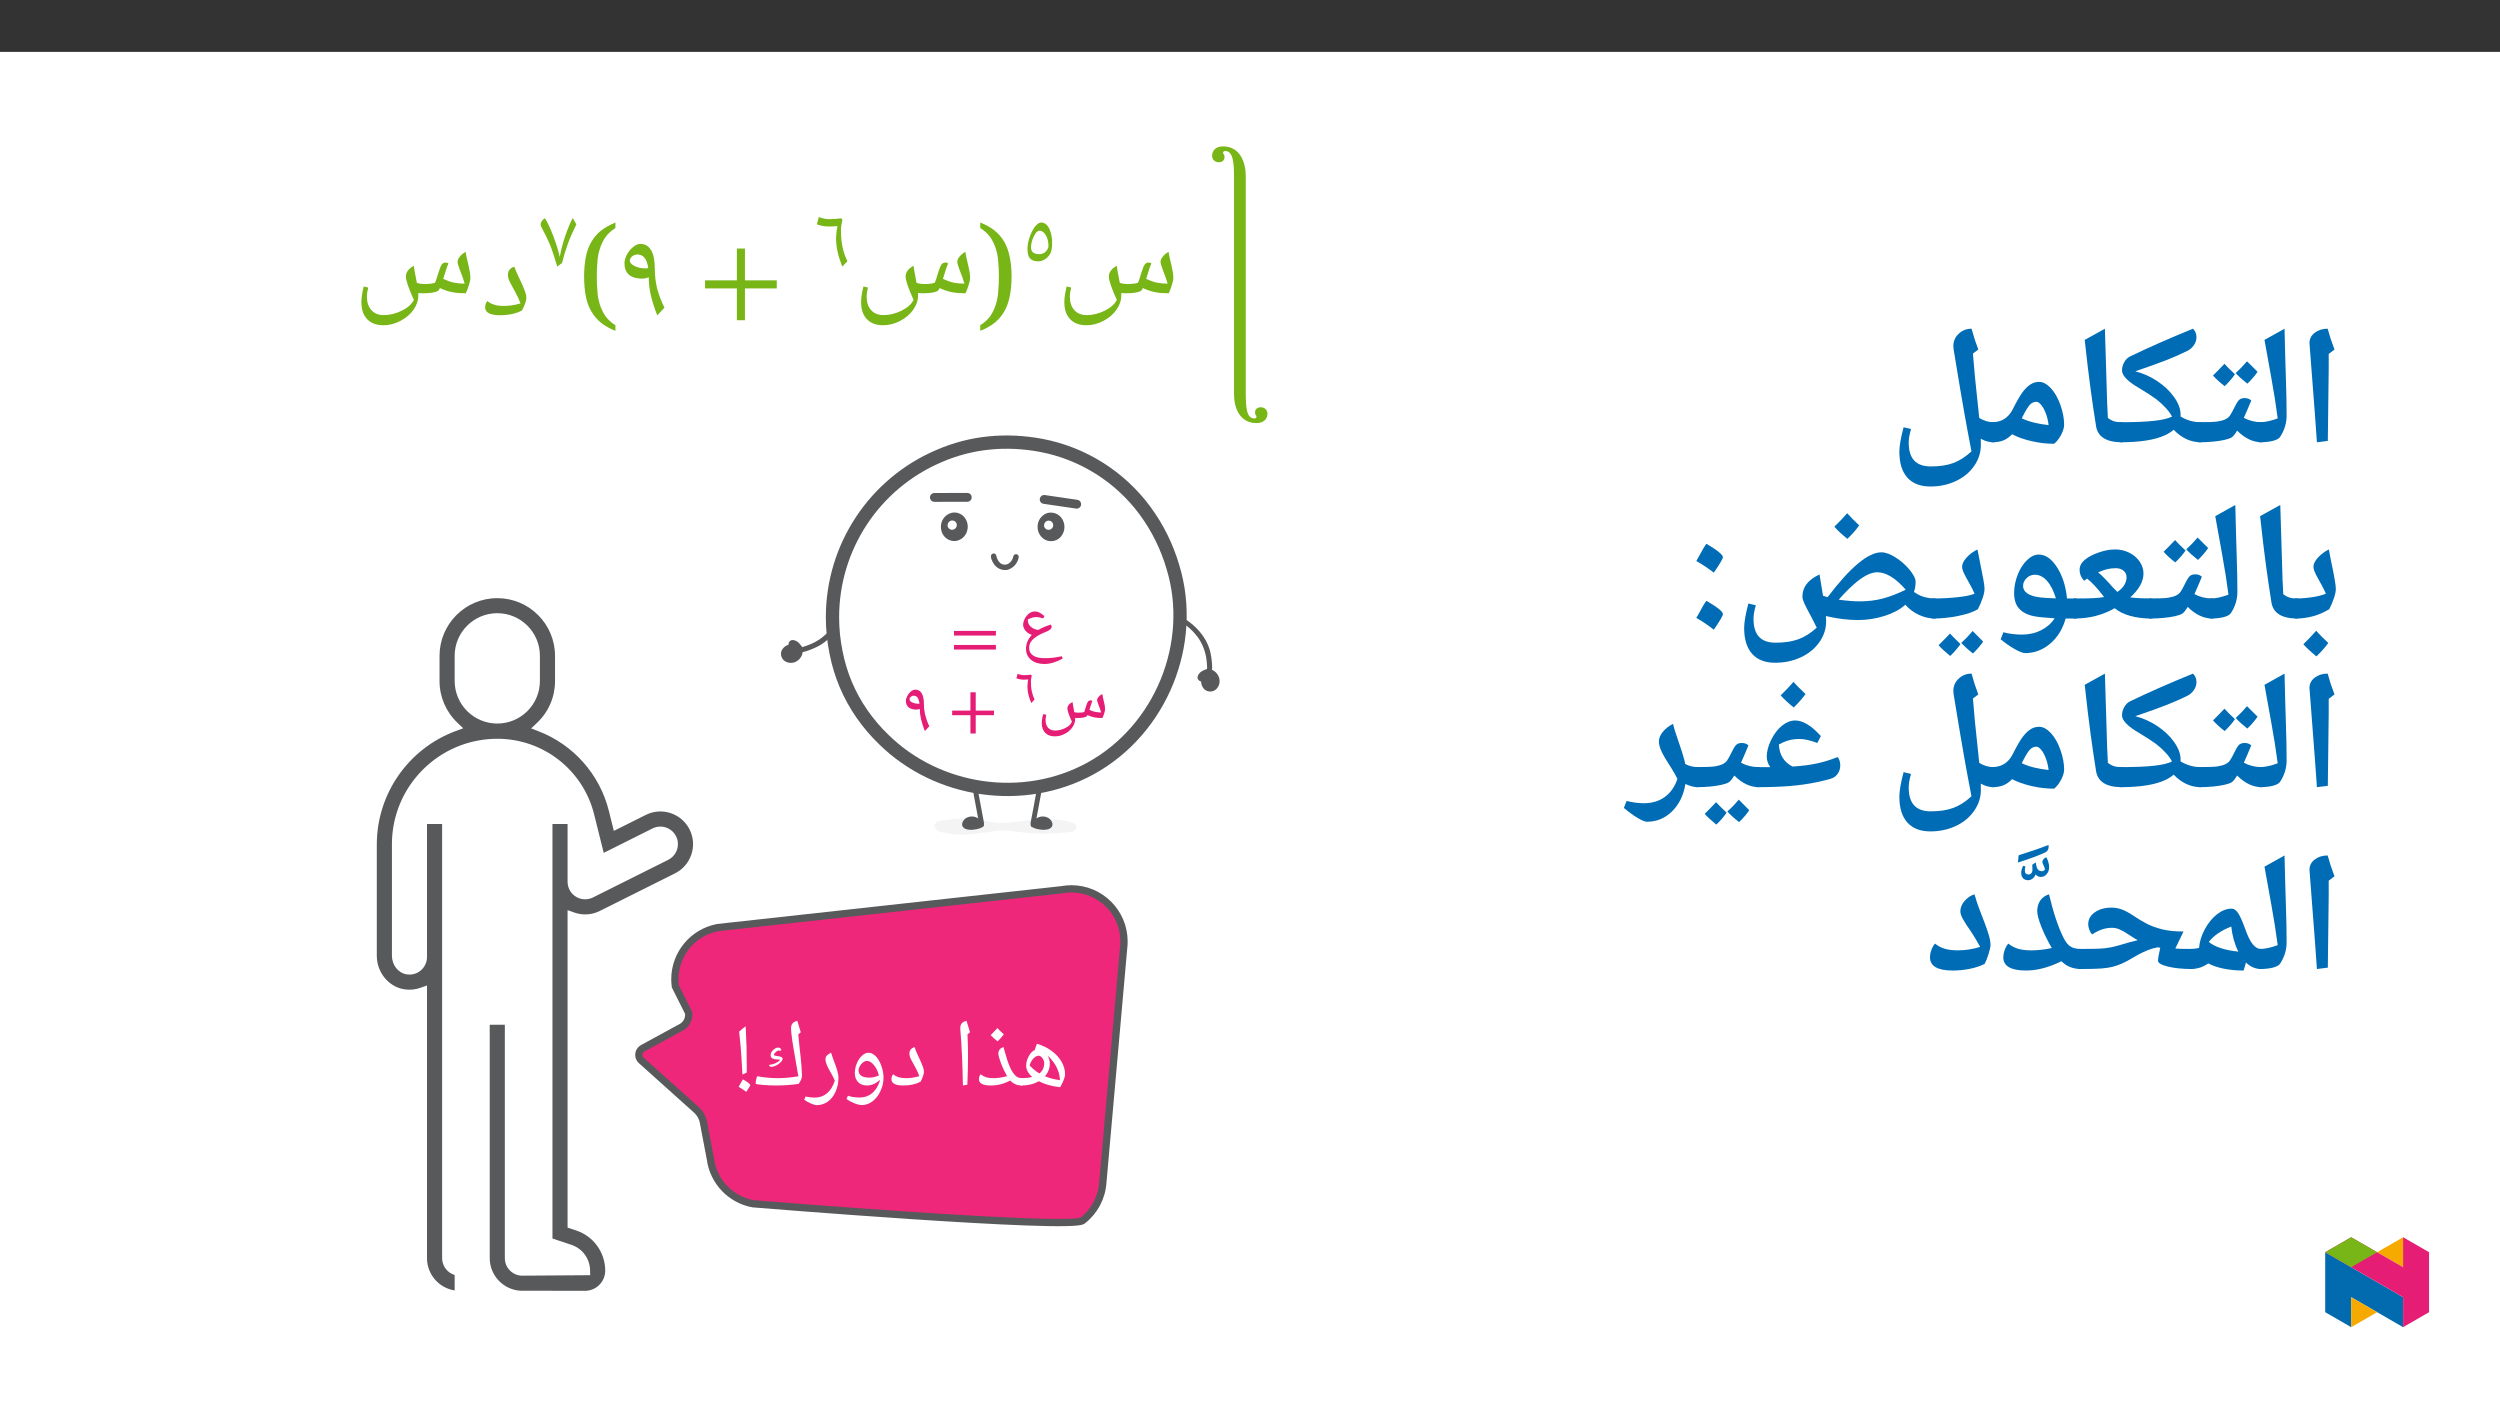 ﻿<?xml version="1.0" encoding="utf-8"?>
<svg xmlns="http://www.w3.org/2000/svg" xmlns:xlink="http://www.w3.org/1999/xlink" viewBox="0 0 960 540" version="1.1">
  <rect x="0" y="0" width="960" height="540" fill="#333333" stroke="none"/>
  <defs>
    <g>
      <symbol overflow="visible" id="glyph0-0">
        <path style="stroke:none;" d="M 11.703 0 L 11.703 -32.031 L 0 -32.031 L 0 0 Z M 8.609 -3.141 L 3.094 -3.141 L 3.094 -28.938 L 8.609 -28.938 Z M 8.609 -3.141 " />
      </symbol>
      <symbol overflow="visible" id="glyph0-1">
        <path style="stroke:none;" d="M 17.609 0.469 L 17.609 -82.375 C 17.609 -87.281 15.547 -93.656 8.891 -93.656 C 5.906 -93.656 4.688 -91.875 4.688 -90.047 C 4.688 -88.453 5.953 -87.562 7.266 -87.562 C 8.328 -87.562 9.453 -88.125 9.453 -89.578 C 9.453 -90.75 8.891 -90.609 8.891 -91.219 C 8.891 -91.641 9.219 -91.875 9.688 -91.875 C 12.734 -91.875 13.109 -87.609 13.109 -81.531 L 13.109 1.641 C 13.109 6.609 15.219 12.594 21.734 12.594 C 24.719 12.594 25.938 10.812 25.938 8.984 C 25.938 7.406 24.672 6.516 23.375 6.516 C 22.297 6.516 21.172 7.078 21.172 8.516 C 21.172 9.688 21.734 9.547 21.734 10.156 C 21.734 10.578 21.406 10.812 20.938 10.812 C 17.891 10.812 17.609 6.703 17.609 0.469 Z M 17.609 0.469 " />
      </symbol>
      <symbol overflow="visible" id="glyph0-2">
        <path style="stroke:none;" d="M 26.734 -8.422 C 28.281 -8.422 29.641 -8.516 30.812 -8.75 C 31.984 -8.984 32.688 -9.266 32.922 -9.688 L 33.344 -10.438 C 35.031 -9.641 36.625 -9.125 38.078 -8.844 C 39.516 -8.562 41.25 -8.422 43.266 -8.422 C 43.688 -9.312 44.109 -10.344 44.484 -11.609 C 44.859 -12.828 45.047 -13.672 45.047 -14.188 C 45.047 -14.891 44.953 -15.688 44.859 -16.484 C 44.672 -17.281 44.531 -18.125 44.344 -19.016 C 44.156 -19.859 43.969 -20.75 43.734 -21.641 C 43.5 -22.531 43.359 -23.453 43.219 -24.344 C 42.281 -23.828 41.531 -23.234 40.969 -22.484 C 40.406 -21.828 40.125 -21.125 40.125 -20.422 C 40.125 -19.906 40.453 -18.875 41.062 -17.234 C 41.906 -15.125 42.516 -13.391 42.844 -12.125 C 41.391 -12.125 40.078 -12.266 38.781 -12.5 C 37.562 -12.734 36.156 -13.25 34.609 -13.953 C 35.5 -17 36.203 -19.016 36.625 -19.906 C 36.297 -20.141 35.922 -20.234 35.5 -20.234 C 35.172 -20.234 34.844 -20.141 34.562 -19.953 C 34.234 -19.812 33.953 -19.391 33.625 -18.734 C 33.297 -18.031 32.781 -16.391 31.984 -13.812 C 31.797 -13.203 31.609 -12.734 31.422 -12.453 C 30.438 -12.125 29.031 -11.984 27.297 -11.984 C 26.359 -11.984 25.422 -12.125 24.484 -12.406 L 23.828 -15.875 C 23.594 -16.859 23.453 -17.938 23.328 -19.016 C 22.203 -18.359 21.406 -17.703 20.984 -17.047 C 20.516 -16.391 20.281 -15.641 20.281 -14.844 C 20.281 -13.344 21.312 -10.344 23.328 -5.906 C 22.531 -4.266 20.984 -2.859 18.688 -1.734 C 16.391 -0.609 14.047 -0.047 11.75 -0.047 C 9.734 -0.047 8.141 -0.703 7.031 -1.969 C 5.859 -3.234 5.297 -5.016 5.297 -7.312 C 5.297 -8.141 5.484 -9.266 5.812 -10.625 L 4.078 -11.047 C 3.703 -9.5 3.469 -8.328 3.375 -7.5 C 3.234 -6.75 3.188 -5.859 3.188 -4.969 C 3.188 -2.156 3.938 0 5.438 1.547 C 6.938 3.094 8.984 3.844 11.656 3.844 C 13.906 3.844 16.109 3.281 18.219 2.156 C 20.328 1.031 22.016 -0.375 23.234 -2.156 C 24.438 -3.844 25.047 -5.719 25.047 -7.641 L 25.047 -8.516 Z M 26.734 -8.422 " />
      </symbol>
      <symbol overflow="visible" id="glyph0-3">
        <path style="stroke:none;" d="M 8.656 -14.844 C 8.656 -12.969 8.609 -11.141 8.422 -9.312 C 8.328 -7.5 8 -5.812 7.5 -4.172 C 6.984 -2.531 6.281 -1.031 5.344 0.328 C 4.359 1.688 3.094 2.859 1.5 3.844 L 1.5 6 C 3.656 5.156 5.484 4.125 7.031 2.906 C 8.562 1.641 9.781 0.188 10.766 -1.5 C 11.703 -3.141 12.406 -5.109 12.828 -7.312 C 13.297 -9.5 13.531 -12.031 13.531 -14.844 C 13.531 -17.656 13.297 -20.141 12.828 -22.344 C 12.406 -24.531 11.703 -26.453 10.766 -28.141 C 9.781 -29.828 8.562 -31.281 7.031 -32.5 C 5.484 -33.719 3.656 -34.75 1.5 -35.594 L 1.5 -33.484 C 3.094 -32.5 4.359 -31.328 5.344 -29.969 C 6.281 -28.609 6.984 -27.109 7.5 -25.469 C 8 -23.875 8.328 -22.203 8.422 -20.375 C 8.609 -18.547 8.656 -16.719 8.656 -14.844 Z M 8.656 -14.844 " />
      </symbol>
      <symbol overflow="visible" id="glyph0-4">
        <path style="stroke:none;" d="M 29.781 -10.297 L 29.781 -13.391 L 17.562 -13.391 L 17.562 -25.609 L 14.469 -25.609 L 14.469 -13.391 L 2.25 -13.391 L 2.25 -10.297 L 14.469 -10.297 L 14.469 1.922 L 17.562 1.922 L 17.562 -10.297 Z M 29.781 -10.297 " />
      </symbol>
      <symbol overflow="visible" id="glyph0-5">
        <path style="stroke:none;" d="M 14.562 0.047 L 17.328 -2.906 C 16.062 -5.438 15.172 -7.859 14.516 -10.25 C 13.953 -12.641 13.625 -15.078 13.625 -17.562 C 13.625 -20.984 13.156 -23.453 12.172 -25 C 11.234 -26.594 9.875 -27.391 8.094 -27.391 C 7.219 -27.391 6.281 -27.016 5.344 -26.219 C 4.312 -25.422 3.516 -24.438 2.906 -23.281 C 2.297 -22.109 1.969 -20.984 1.969 -19.953 C 1.969 -18.031 2.531 -16.578 3.703 -15.547 C 4.875 -14.562 6.562 -14.047 8.75 -14.047 C 9.641 -14.047 10.484 -14.234 11.281 -14.609 C 11.328 -12.219 11.562 -9.922 12.078 -7.734 C 12.594 -5.531 13.391 -2.906 14.562 0.047 Z M 6.938 -23.328 C 9.172 -23.328 10.531 -21.688 11.047 -18.406 L 11.094 -18.078 L 10.062 -17.984 C 8.516 -17.984 7.125 -18.266 5.906 -18.875 C 4.641 -19.484 4.031 -20.188 4.031 -21.078 C 4.031 -21.547 4.312 -22.016 4.875 -22.578 C 5.484 -23.047 6.141 -23.328 6.938 -23.328 Z M 6.938 -23.328 " />
      </symbol>
      <symbol overflow="visible" id="glyph0-6">
        <path style="stroke:none;" d="M 7.547 -14.844 C 7.547 -16.719 7.594 -18.547 7.781 -20.375 C 7.859 -22.203 8.188 -23.875 8.703 -25.469 C 9.219 -27.109 9.922 -28.609 10.859 -29.969 C 11.844 -31.328 13.109 -32.5 14.703 -33.484 L 14.703 -35.594 C 12.547 -34.703 10.719 -33.672 9.172 -32.5 C 7.641 -31.281 6.422 -29.828 5.438 -28.141 C 4.453 -26.453 3.75 -24.531 3.328 -22.344 C 2.906 -20.141 2.672 -17.656 2.672 -14.844 C 2.672 -12.031 2.906 -9.5 3.328 -7.312 C 3.75 -5.109 4.453 -3.141 5.438 -1.5 C 6.422 0.188 7.641 1.641 9.172 2.906 C 10.719 4.125 12.547 5.156 14.703 6 L 14.703 3.844 C 13.109 2.859 11.844 1.688 10.859 0.328 C 9.922 -1.031 9.219 -2.531 8.703 -4.172 C 8.188 -5.812 7.859 -7.5 7.781 -9.312 C 7.594 -11.141 7.547 -12.969 7.547 -14.844 Z M 7.547 -14.844 " />
      </symbol>
      <symbol overflow="visible" id="glyph1-0">
        <path style="stroke:none;" d="M 8.203 0 L 8.203 -22.422 L -0.031 -22.422 L -0.031 0 Z M 6.031 -2.203 L 2.156 -2.203 L 2.156 -20.266 L 6 -20.266 L 6 -2.203 Z M 6.031 -2.203 " />
      </symbol>
      <symbol overflow="visible" id="glyph1-1">
        <path style="stroke:none;" d="M 1.516 -6.688 C 1.516 -5.078 1.828 -3.875 2.453 -3.109 C 3.109 -2.359 4.203 -1.969 5.672 -1.969 C 6.562 -1.969 7.438 -2.234 8.266 -2.781 C 9.109 -3.344 9.766 -4.031 10.266 -4.922 C 10.75 -5.797 10.984 -7.219 10.984 -9.172 C 10.984 -10.516 10.812 -11.797 10.422 -13.047 C 10.094 -14.297 9.578 -15.25 8.953 -15.906 C 8.328 -16.547 7.609 -16.875 6.781 -16.875 C 6.031 -16.875 5.219 -16.328 4.359 -15.25 C 3.547 -14.156 2.859 -12.781 2.328 -11.219 C 1.766 -9.578 1.516 -8.094 1.516 -6.688 Z M 6.031 -4.719 C 3.906 -4.719 2.859 -5.609 2.859 -7.406 C 2.859 -8.156 3.016 -9.047 3.344 -10.094 C 3.703 -11.141 4.125 -12 4.625 -12.719 C 5.109 -13.375 5.609 -13.734 6.062 -13.734 C 7.078 -13.734 7.875 -13.141 8.562 -12 C 9.25 -10.844 9.578 -9.406 9.578 -7.703 C 9.578 -7.469 9.469 -7.141 9.25 -6.688 C 9.016 -6.297 8.75 -5.938 8.453 -5.641 C 8.156 -5.344 7.828 -5.109 7.406 -4.984 C 6.984 -4.781 6.531 -4.719 6.031 -4.719 Z M 6.031 -4.719 " />
      </symbol>
      <symbol overflow="visible" id="glyph1-2">
        <path style="stroke:none;" d="M 10.594 0.031 L 12.516 -2.031 C 11.703 -3.641 11.078 -5.438 10.656 -7.344 C 10.234 -9.281 10.031 -11.5 10.031 -14.062 C 10.031 -15.172 10.234 -16.484 10.594 -17.938 L 10.188 -18.484 C 8.453 -18.266 6.891 -18.156 5.406 -18.156 C 4.203 -18.188 2.922 -18.453 1.547 -18.984 L 0.781 -16.188 C 1.344 -15.969 2.031 -15.734 2.812 -15.609 C 3.672 -15.406 4.531 -15.344 5.406 -15.344 C 6.75 -15.344 7.875 -15.406 8.688 -15.5 C 8.625 -15.203 8.516 -14.516 8.359 -13.5 C 8.234 -12.484 8.156 -11.609 8.156 -10.922 C 8.156 -9.078 8.359 -7.312 8.75 -5.578 C 9.141 -3.828 9.734 -1.969 10.562 0.094 Z M 10.594 0.031 " />
      </symbol>
      <symbol overflow="visible" id="glyph1-3">
        <path style="stroke:none;" d="M 6.688 0 C 7.172 -0.328 7.766 -0.75 8.484 -1.312 C 9.141 -3.938 9.906 -6.391 10.719 -8.656 C 11.531 -10.953 12.656 -13.469 14 -16.156 L 12.594 -18.594 C 11.703 -16.922 10.75 -14.656 9.766 -11.797 C 8.781 -8.922 8.062 -6.156 7.609 -3.547 L 7.641 -3.547 C 7.172 -5.766 6.359 -8.453 5.172 -11.578 C 4 -14.688 2.922 -17.016 1.906 -18.547 C 1.375 -18.188 0.984 -17.766 0.688 -17.344 C 0.391 -16.922 0.266 -16.484 0.266 -16.062 C 0.297 -15.797 0.359 -15.578 0.453 -15.344 C 1.875 -12.719 2.984 -10.453 3.766 -8.594 C 4.562 -6.688 5.5 -3.828 6.656 0.031 Z M 6.688 0 " />
      </symbol>
      <symbol overflow="visible" id="glyph2-0">
        <path style="stroke:none;" d="M 11.703 0 L 11.703 -32.031 L 0 -32.031 L 0 0 Z M 8.609 -3.141 L 3.094 -3.141 L 3.094 -28.938 L 8.609 -28.938 Z M 8.609 -3.141 " />
      </symbol>
      <symbol overflow="visible" id="glyph2-1">
        <path style="stroke:none;" d="M 8.984 0 C 12.312 0 15.125 -0.609 17.422 -1.828 C 17.938 -2.812 18.359 -3.75 18.641 -4.594 C 18.969 -5.484 19.109 -6.141 19.109 -6.609 C 19.109 -7.312 18.969 -8.094 18.641 -8.984 C 18.312 -9.828 17.938 -10.766 17.516 -11.797 C 17.047 -12.781 16.531 -13.859 16.016 -14.984 C 15.453 -16.156 14.938 -17.375 14.469 -18.641 C 12.828 -18.125 12.031 -17.094 12.031 -15.547 C 12.031 -14.938 12.125 -14.375 12.312 -13.812 C 12.5 -13.25 12.828 -12.547 13.297 -11.75 L 14.891 -8.797 C 15.688 -7.359 16.344 -5.906 16.859 -4.547 C 14.656 -3.891 12.547 -3.562 10.484 -3.562 C 9.031 -3.562 7.781 -3.703 6.797 -4.031 C 5.812 -4.312 4.922 -4.781 4.125 -5.438 C 3.562 -4.781 3.281 -3.938 3.281 -2.953 C 3.281 -2.016 3.75 -1.312 4.688 -0.75 C 5.672 -0.281 7.078 0 8.984 0 Z M 8.984 0 " />
      </symbol>
      <symbol overflow="visible" id="glyph3-0">
        <path style="stroke:none;" d="M 6.828 0 L 6.828 -18.406 L -0.141 -18.406 L -0.141 0 Z M 4.953 -1.797 L 1.891 -1.797 L 1.891 -16.625 L 4.812 -16.625 L 4.812 -1.797 Z M 4.953 -1.797 " />
      </symbol>
      <symbol overflow="visible" id="glyph3-1">
        <path style="stroke:none;" d="M 10.016 2.312 C 12.141 2.312 14.5 1.609 17.031 0.234 L 16.703 -0.672 C 15.578 -0.438 14.531 -0.234 13.5 -0.109 C 12.484 0.031 11.328 0.078 10.094 0.078 C 8.094 0.078 6.641 -0.266 5.625 -0.969 C 4.594 -1.672 4.141 -2.641 4.141 -3.922 C 4.141 -4.703 4.312 -5.438 4.766 -6.141 C 5.219 -6.828 5.891 -7.5 6.812 -8.125 C 7.719 -8.75 8.953 -9.391 10.594 -10.031 C 11.375 -10.359 11.969 -10.688 12.266 -10.984 C 12.562 -11.281 12.781 -11.625 12.781 -12 C 12.781 -12.297 12.625 -12.562 12.438 -12.828 C 10.547 -12.219 8.906 -11.516 7.594 -10.734 C 6.344 -10.953 5.375 -11.406 4.656 -12.109 C 3.922 -12.812 3.609 -13.688 3.609 -14.75 C 4.734 -15.391 5.844 -15.719 6.938 -15.719 C 7.594 -15.719 8.453 -15.547 9.547 -15.203 L 10.016 -16.094 C 9.234 -16.734 8.562 -17.188 8.047 -17.469 C 7.531 -17.734 6.891 -17.859 6.266 -17.859 C 5.547 -17.859 4.766 -17.594 4.109 -17.078 C 3.469 -16.578 2.859 -15.906 2.453 -15.062 C 2.047 -14.234 1.828 -13.453 1.828 -12.672 C 1.828 -12.109 2.047 -11.547 2.344 -11.031 C 2.641 -10.516 3.062 -10.062 3.578 -9.688 C 4.094 -9.312 4.688 -9.016 5.172 -8.859 C 3.719 -7.312 2.938 -5.516 2.938 -3.5 C 2.938 -1.75 3.609 -0.328 4.875 0.719 C 6.141 1.781 7.906 2.312 10.016 2.312 Z M 10.016 2.312 " />
      </symbol>
      <symbol overflow="visible" id="glyph3-2">
        <path style="stroke:none;" d="M 17.25 -8.609 L 17.25 -10.391 L 1.156 -10.391 L 1.156 -8.609 Z M 17.25 -3.234 L 17.25 -5 L 1.156 -5 L 1.156 -3.234 Z M 17.25 -3.234 " />
      </symbol>
      <symbol overflow="visible" id="glyph3-3">
        <path style="stroke:none;" d="M 15.359 -4.844 C 16.25 -4.844 17.031 -4.891 17.703 -5.031 C 18.375 -5.172 18.828 -5.328 18.969 -5.562 L 19.219 -5.953 C 20.125 -5.547 21.047 -5.25 21.875 -5.078 C 22.703 -4.922 23.703 -4.844 24.969 -4.844 C 25.219 -5.359 25.453 -5.953 25.672 -6.672 C 25.891 -7.375 25.984 -7.859 25.984 -8.156 C 25.984 -8.562 25.938 -9.016 25.891 -9.469 C 25.781 -9.922 25.703 -10.406 25.594 -10.922 C 25.484 -11.406 25.375 -11.922 25.234 -12.438 C 25.109 -12.938 25.016 -13.484 24.922 -14.078 C 24.219 -13.688 23.781 -13.344 23.469 -12.922 C 23.141 -12.531 22.922 -12.141 22.922 -11.734 C 22.922 -11.438 23.109 -10.844 23.469 -9.906 C 23.953 -8.688 24.297 -7.688 24.484 -6.969 C 23.781 -6.969 23.031 -7.047 22.281 -7.188 C 21.578 -7.312 20.766 -7.609 19.969 -7.969 C 20.5 -9.766 20.906 -10.922 21.125 -11.406 C 20.906 -11.562 20.641 -11.625 20.391 -11.625 C 20.203 -11.625 19.938 -11.562 19.609 -11.359 C 19.672 -11.375 19.422 -11.141 19.234 -10.766 L 19.188 -10.766 C 19 -10.359 18.703 -9.422 18.25 -7.938 C 18.141 -7.594 18.078 -7.312 17.953 -7.109 C 17.484 -6.969 16.688 -6.891 15.688 -6.891 C 15.141 -6.891 14.609 -6.969 14.172 -7.078 L 13.797 -9.125 C 13.672 -9.688 13.594 -10.312 13.484 -11 C 12.672 -10.547 12.219 -10.172 11.969 -9.797 C 11.703 -9.422 11.516 -8.984 11.516 -8.531 C 11.516 -7.672 12.109 -5.953 13.266 -3.391 C 12.812 -2.453 12.047 -1.641 10.734 -1 C 9.422 -0.344 8.078 -0.031 6.75 -0.031 C 5.594 -0.031 4.734 -0.406 4.094 -1.125 C 3.422 -1.859 3.141 -2.875 3.141 -4.203 C 3.141 -4.688 3.25 -5.328 3.422 -6.078 L 2.234 -6.344 C 1.984 -5.469 1.859 -4.797 1.797 -4.312 C 1.719 -3.875 1.688 -3.359 1.688 -2.859 C 1.688 -1.234 2.172 0 3.047 0.891 C 3.906 1.781 5.172 2.203 6.703 2.203 C 7.984 2.203 9.312 1.891 10.516 1.234 C 11.734 0.594 12.703 -0.219 13.406 -1.234 C 14.094 -2.203 14.5 -3.281 14.5 -4.391 L 14.5 -4.875 Z M 15.359 -4.844 " />
      </symbol>
      <symbol overflow="visible" id="glyph3-4">
        <path style="stroke:none;" d="M 17.219 -5.922 L 17.219 -7.688 L 10.203 -7.688 L 10.203 -14.719 L 8.172 -14.719 L 8.172 -7.688 L 1.156 -7.688 L 1.156 -5.922 L 8.172 -5.922 L 8.172 1.109 L 10.203 1.109 L 10.203 -5.922 Z M 17.219 -5.922 " />
      </symbol>
      <symbol overflow="visible" id="glyph3-5">
        <path style="stroke:none;" d="M 8.422 0.031 L 10.016 -1.672 C 9.281 -3.125 8.828 -4.516 8.453 -5.891 C 8.125 -7.266 7.938 -8.656 7.938 -10.094 C 7.938 -12.047 7.609 -13.484 7.047 -14.375 C 6.516 -15.281 5.672 -15.734 4.656 -15.734 C 4.141 -15.734 3.531 -15.531 2.984 -15.062 C 2.391 -14.609 1.938 -14.047 1.594 -13.375 C 1.234 -12.703 1 -12.047 1 -11.469 C 1 -10.359 1.375 -9.531 2.047 -8.938 C 2.719 -8.375 3.766 -8.078 5.031 -8.078 C 5.547 -8.078 6.031 -8.172 6.344 -8.344 C 6.375 -7.016 6.516 -5.703 6.812 -4.438 C 7.109 -3.172 7.562 -1.672 8.281 0.188 Z M 3.984 -13.406 C 5.281 -13.406 5.922 -12.453 6.219 -10.578 L 6.25 -10.359 L 5.781 -10.328 C 4.891 -10.328 4.141 -10.5 3.438 -10.844 L 3.391 -10.844 C 2.656 -11.188 2.422 -11.594 2.422 -12.109 C 2.422 -12.375 2.531 -12.641 2.859 -12.969 C 3.203 -13.234 3.531 -13.406 3.984 -13.406 Z M 3.984 -13.406 " />
      </symbol>
      <symbol overflow="visible" id="glyph4-0">
        <path style="stroke:none;" d="M 4.844 -0.031 L 4.844 -12.969 L -0.156 -12.969 L -0.156 0 L 4.844 0 Z M 3.469 -1.359 L 1.375 -1.359 L 1.375 -11.641 L 3.312 -11.641 L 3.312 -1.359 Z M 3.469 -1.359 " />
      </symbol>
      <symbol overflow="visible" id="glyph4-1">
        <path style="stroke:none;" d="M 6.172 0.016 L 7.312 -1.203 C 6.812 -2.172 6.5 -3.156 6.25 -4.25 C 6 -5.359 5.891 -6.641 5.891 -8.109 C 5.891 -8.75 6 -9.516 6.219 -10.344 L 5.938 -10.719 C 4.859 -10.578 3.953 -10.531 3.109 -10.531 C 2.406 -10.547 1.672 -10.688 0.797 -11.031 L 0.312 -9.359 C 0.766 -9.172 1.172 -9.031 1.625 -8.969 C 2.109 -8.844 2.594 -8.812 3.109 -8.812 C 3.875 -8.812 4.516 -8.844 4.859 -8.891 C 4.812 -8.781 4.766 -8.375 4.672 -7.797 C 4.594 -7.219 4.562 -6.703 4.562 -6.312 C 4.562 -5.25 4.672 -4.234 4.891 -3.234 C 5.125 -2.234 5.453 -1.172 6.031 0.172 Z M 6.172 0.016 " />
      </symbol>
      <symbol overflow="visible" id="glyph5-0">
        <path style="stroke:none;" d="M 1.844 0 L 1.844 -26.406 L 16.656 -26.406 L 16.656 0 Z M 3.625 -1.766 L 14.875 -1.766 L 14.875 -24.641 L 3.625 -24.641 Z M 3.625 -1.766 " />
      </symbol>
      <symbol overflow="visible" id="glyph5-1">
        <path style="stroke:none;" d="M 0 0 C -0.207 0 -0.312 -0.102 -0.312 -0.312 L -0.312 -2.562 C -0.312 -2.727 -0.207 -2.812 0 -2.812 C 1.75 -2.812 3.172 -2.969 4.266 -3.281 C 2.723 -4.633 1.953 -6.094 1.953 -7.656 C 1.953 -8.789 2.266 -9.953 2.891 -11.141 C 3.516 -12.328 4.289 -13.148 5.219 -13.609 L 6.078 -16.031 C 8.16 -15.426 10.023 -14.523 11.672 -13.328 C 13.316 -12.141 14.598 -10.754 15.516 -9.172 C 16.43 -7.586 16.891 -5.961 16.891 -4.297 C 16.891 -3.734 16.711 -3.004 16.359 -2.109 C 16.016 -1.211 15.562 -0.285 15 0.672 C 11.781 0.297 9.047 -0.473 6.797 -1.641 C 5.816 -1.066 4.781 -0.648 3.688 -0.391 C 2.594 -0.129 1.363 0 0 0 Z M 8.875 -8.547 C 8.875 -9.242 8.645 -9.898 8.188 -10.516 C 7.727 -11.129 7.234 -11.438 6.703 -11.438 C 6.316 -11.438 5.891 -11.273 5.422 -10.953 C 4.953 -10.641 4.523 -10.195 4.141 -9.625 C 3.754 -9.051 3.461 -8.41 3.266 -7.703 C 4.41 -6.484 5.66 -5.453 7.016 -4.609 C 8.254 -5.586 8.875 -6.898 8.875 -8.547 Z M 14.906 -2.047 C 14.906 -3.141 14.695 -4.281 14.281 -5.469 C 13.863 -6.664 13.285 -7.785 12.547 -8.828 C 11.816 -9.867 11.035 -10.738 10.203 -11.438 C 10.754 -10.426 11.031 -9.426 11.031 -8.438 C 11.031 -6.582 10.406 -4.953 9.156 -3.547 C 10.844 -2.828 12.758 -2.328 14.906 -2.047 Z M 6.656 -17.828 Z M 8.281 1.078 Z M 8.281 2.641 Z M 8.281 2.641 " />
      </symbol>
      <symbol overflow="visible" id="glyph5-2">
        <path style="stroke:none;" d="M 17.828 0 C 16.828 0 15.957 -0.164 15.219 -0.5 C 14.477 -0.844 13.828 -1.316 13.266 -1.922 C 10.984 -0.641 8.488 0 5.781 0 C 4.27 0 3.141 -0.203 2.391 -0.609 C 1.641 -1.023 1.266 -1.602 1.266 -2.344 C 1.266 -3.145 1.484 -3.797 1.922 -4.297 C 2.535 -3.797 3.234 -3.422 4.016 -3.172 C 4.805 -2.93 5.785 -2.812 6.953 -2.812 C 8.492 -2.812 10.195 -3.07 12.062 -3.594 C 11.125 -5.227 10.332 -6.91 9.688 -8.641 C 9.039 -10.379 8.719 -11.594 8.719 -12.281 C 8.719 -13.488 9.367 -14.312 10.672 -14.75 C 11.18 -12.883 11.641 -11.32 12.047 -10.062 C 12.461 -8.801 12.848 -7.773 13.203 -6.984 C 13.555 -6.191 13.984 -5.438 14.484 -4.719 C 14.992 -4.008 15.504 -3.516 16.016 -3.234 C 16.535 -2.953 17.141 -2.812 17.828 -2.812 C 18.047 -2.812 18.156 -2.711 18.156 -2.516 L 18.156 -0.312 C 18.156 -0.102 18.047 0 17.828 0 Z M 8.344 -16.547 Z M 8.828 1.078 Z M 8.828 1.922 Z M 10.812 -19.656 C 10.227 -18.82 9.43 -17.914 8.422 -16.938 C 7.328 -17.812 6.441 -18.613 5.766 -19.344 C 7.035 -20.602 7.898 -21.508 8.359 -22.062 C 9.141 -21.195 9.957 -20.395 10.812 -19.656 Z M 8.422 -16.578 Z M 8.359 -22.953 Z M 8.359 -22.953 " />
      </symbol>
      <symbol overflow="visible" id="glyph5-3">
        <path style="stroke:none;" d="M 5.812 -12.328 L 5.812 -10.016 C 5.812 -7.629 5.727 -4.395 5.562 -0.312 L 3.859 0 C 3.703 -8.645 3.367 -15.82 2.859 -21.531 L 2.844 -22 C 2.844 -22.781 3.035 -23.406 3.422 -23.875 C 3.816 -24.344 4.438 -24.66 5.281 -24.828 C 5.312 -24.672 5.344 -24.523 5.375 -24.391 C 5.414 -24.254 5.82 -22.938 6.594 -20.438 L 5.594 -19.578 L 5.625 -19.406 C 5.75 -16.75 5.812 -14.391 5.812 -12.328 Z M 4.516 -26.625 Z M 4.859 1.922 Z M 4.859 1.922 " />
      </symbol>
      <symbol overflow="visible" id="glyph5-4">
        <path style="stroke:none;" d="M 5.781 0 C 4.27 0 3.141 -0.203 2.391 -0.609 C 1.641 -1.023 1.266 -1.602 1.266 -2.344 C 1.266 -3.145 1.484 -3.797 1.922 -4.297 C 2.535 -3.797 3.234 -3.422 4.016 -3.172 C 4.805 -2.93 5.785 -2.812 6.953 -2.812 C 8.586 -2.812 10.266 -3.066 11.984 -3.578 C 11.598 -4.672 11.082 -5.801 10.438 -6.969 L 9.172 -9.281 C 8.805 -9.938 8.547 -10.484 8.391 -10.922 C 8.242 -11.367 8.172 -11.82 8.172 -12.281 C 8.172 -13.488 8.82 -14.312 10.125 -14.75 C 10.488 -13.727 10.879 -12.766 11.297 -11.859 C 11.723 -10.953 12.117 -10.098 12.484 -9.297 C 12.848 -8.504 13.148 -7.766 13.391 -7.078 C 13.629 -6.391 13.75 -5.766 13.75 -5.203 C 13.75 -4.836 13.633 -4.316 13.406 -3.641 C 13.176 -2.961 12.859 -2.234 12.453 -1.453 C 10.648 -0.484 8.426 0 5.781 0 Z M 8.094 -16.547 Z M 7.938 1.078 Z M 7.938 1.922 Z M 7.938 1.922 " />
      </symbol>
      <symbol overflow="visible" id="glyph5-5">
        <path style="stroke:none;" d="M 7.141 7.516 C 6.336 7.516 5.32 7.266 4.094 6.766 C 2.875 6.266 1.93 5.727 1.266 5.156 L 1.781 3.938 C 3.113 4.395 4.613 4.625 6.281 4.625 C 8.133 4.625 9.723 4.078 11.047 2.984 C 12.379 1.898 13.383 0.301 14.062 -1.812 L 14.016 -2.109 L 13.953 -2.062 C 13.285 -1.426 12.523 -0.922 11.672 -0.547 C 10.828 -0.18 9.953 0 9.047 0 C 7.629 0 6.504 -0.438 5.672 -1.312 C 4.848 -2.188 4.438 -3.336 4.438 -4.766 C 4.438 -6.023 4.691 -7.266 5.203 -8.484 C 5.711 -9.711 6.375 -10.703 7.188 -11.453 C 8.008 -12.203 8.836 -12.578 9.672 -12.578 C 10.617 -12.578 11.531 -12.148 12.406 -11.297 C 13.281 -10.441 14.004 -9.227 14.578 -7.656 C 15.16 -6.082 15.453 -4.523 15.453 -2.984 C 15.453 -1.234 15.055 0.484 14.266 2.172 C 13.484 3.859 12.457 5.172 11.188 6.109 C 9.926 7.047 8.578 7.516 7.141 7.516 Z M 9.094 -9.438 C 8.582 -9.438 8.078 -9.242 7.578 -8.859 C 7.078 -8.484 6.664 -8.004 6.344 -7.422 C 6.02 -6.836 5.859 -6.297 5.859 -5.797 C 5.859 -4.91 6.211 -4.223 6.922 -3.734 C 7.629 -3.254 8.633 -3.016 9.938 -3.016 C 10.551 -3.016 11.113 -3.066 11.625 -3.172 C 12.133 -3.273 12.82 -3.504 13.688 -3.859 C 13.27 -5.473 12.625 -6.805 11.75 -7.859 C 10.883 -8.91 10 -9.438 9.094 -9.438 Z M 9.484 -14.375 Z M 7.156 9.328 Z M 9.281 -21.203 Z M 9.281 -21.203 " />
      </symbol>
      <symbol overflow="visible" id="glyph5-6">
        <path style="stroke:none;" d="M 3.578 7.547 C 2.984 7.547 2.176 7.312 1.156 6.844 C 0.133 6.383 -0.672 5.926 -1.266 5.469 L -0.766 4.25 C 0.586 4.52 1.754 4.656 2.734 4.656 C 4.586 4.656 6.172 4.102 7.484 3 C 8.797 1.906 9.801 0.301 10.5 -1.812 C 10.176 -2.602 9.801 -3.379 9.375 -4.141 C 8.508 -5.629 7.879 -6.828 7.484 -7.734 C 7.098 -8.648 6.906 -9.414 6.906 -10.031 C 6.906 -10.656 7.094 -11.156 7.469 -11.531 C 7.852 -11.914 8.379 -12.273 9.047 -12.609 C 9.234 -11.93 9.484 -11.18 9.797 -10.359 C 10.109 -9.535 10.422 -8.691 10.734 -7.828 C 11.047 -6.973 11.316 -6.125 11.547 -5.281 C 11.773 -4.445 11.891 -3.68 11.891 -2.984 C 11.891 -1.066 11.523 0.711 10.797 2.359 C 10.066 4.004 9.066 5.281 7.797 6.188 C 6.523 7.094 5.117 7.547 3.578 7.547 Z M 6.719 -14.422 Z M 3.688 9.359 Z M 3.688 9.359 " />
      </symbol>
      <symbol overflow="visible" id="glyph5-7">
        <path style="stroke:none;" d="M 8.359 0 C 6.797 0 5.113 -0.07 3.312 -0.219 C 1.52 -0.363 0.625 -0.531 0.625 -0.719 C 0.625 -1.156 0.688 -1.68 0.812 -2.297 C 0.938 -2.91 1.078 -3.336 1.234 -3.578 C 2.191 -3.359 3.398 -3.176 4.859 -3.031 C 6.328 -2.883 7.723 -2.812 9.047 -2.812 C 11.703 -2.812 14.363 -3.055 17.031 -3.547 L 16.625 -5.734 L 15.5 -12.344 C 15.188 -13.926 14.891 -15.727 14.609 -17.75 C 14.336 -19.781 14.203 -21.172 14.203 -21.922 C 14.203 -22.723 14.391 -23.359 14.766 -23.828 C 15.141 -24.297 15.766 -24.629 16.641 -24.828 C 16.867 -23.922 17.094 -23.148 17.312 -22.516 L 17.953 -20.438 L 16.984 -19.609 L 17.469 -14.703 C 17.77 -12.203 18.004 -9.938 18.172 -7.906 C 18.336 -5.875 18.422 -4.57 18.422 -4 C 18.422 -3.312 18.297 -2.703 18.047 -2.172 C 17.805 -1.641 17.492 -1.117 17.109 -0.609 C 14.336 -0.203 11.422 0 8.359 0 Z M 9.703 1.922 Z M 10.031 -9.922 C 9.375 -9.93 8.812 -9.969 8.344 -10.031 C 7.883 -10.094 7.508 -10.188 7.219 -10.312 C 6.926 -10.445 6.707 -10.625 6.562 -10.844 C 6.426 -11.07 6.359 -11.359 6.359 -11.703 C 6.359 -11.992 6.441 -12.305 6.609 -12.641 C 6.773 -12.973 7 -13.281 7.281 -13.562 C 7.562 -13.844 7.867 -14.078 8.203 -14.266 C 8.547 -14.461 8.898 -14.562 9.266 -14.562 C 9.93 -14.562 10.344 -14.219 10.5 -13.531 L 9.906 -13.281 C 9.789 -13.395 9.648 -13.453 9.484 -13.453 C 9.336 -13.453 9.164 -13.398 8.969 -13.297 C 8.77 -13.191 8.578 -13.051 8.391 -12.875 C 8.203 -12.695 8.031 -12.504 7.875 -12.297 C 7.719 -12.086 7.613 -11.875 7.562 -11.656 C 7.789 -11.539 8.047 -11.457 8.328 -11.406 C 8.617 -11.352 8.898 -11.305 9.172 -11.266 C 9.453 -11.223 9.723 -11.172 9.984 -11.109 C 10.242 -11.047 10.457 -10.957 10.625 -10.844 C 10.758 -10.758 10.848 -10.656 10.891 -10.531 C 10.941 -10.414 10.969 -10.289 10.969 -10.156 C 10.969 -9.938 10.832 -9.656 10.562 -9.312 C 10.301 -8.969 9.961 -8.641 9.547 -8.328 C 9.129 -8.016 8.664 -7.742 8.156 -7.516 C 7.645 -7.285 7.145 -7.172 6.656 -7.172 C 6.352 -7.172 6.133 -7.242 6 -7.391 C 5.863 -7.535 5.797 -7.707 5.797 -7.906 C 6.453 -7.969 7.078 -8.109 7.672 -8.328 C 8.273 -8.555 8.789 -8.816 9.219 -9.109 C 9.406 -9.234 9.566 -9.363 9.703 -9.5 C 9.848 -9.633 9.957 -9.773 10.031 -9.922 Z M 8.547 -15.469 Z M 8.547 -15.469 " />
      </symbol>
      <symbol overflow="visible" id="glyph5-8">
        <path style="stroke:none;" d="M 1.703 0.5 C 1.984 0.008 2.25 -0.473 2.5 -0.953 C 2.75 -1.441 3.031 -1.91 3.344 -2.359 C 4.352 -1.785 5.07 -1.312 5.5 -0.938 C 5.938 -0.57 6.156 -0.328 6.156 -0.203 C 6.156 0.066 5.648 0.945 4.641 2.438 L 3.797 1.844 C 3.336 1.52 2.641 1.07 1.703 0.5 Z M 3.156 -4.203 C 2.883 -9.191 2.66 -12.707 2.484 -14.75 C 2.316 -16.801 2.117 -18.77 1.891 -20.656 C 2.535 -21.301 3.367 -21.992 4.391 -22.734 C 4.578 -19.234 4.691 -16.566 4.734 -14.734 C 4.785 -12.91 4.812 -10.645 4.812 -7.938 L 4.812 -4.969 Z M 3.156 -4.203 " />
      </symbol>
      <symbol overflow="visible" id="glyph6-0">
        <path style="stroke:none;" d="M 6.125 -46.406 L 32.812 -46.406 L 32.812 0 L 6.125 0 Z M 9.422 -3.297 L 29.516 -3.297 L 29.516 -43.094 L 9.422 -43.094 Z M 9.422 -3.297 " />
      </symbol>
      <symbol overflow="visible" id="glyph6-1">
        <path style="stroke:none;" d="M 12.375 -29.047 L 12.031 -1.109 L 7.844 -0.578 L 7.109 -10.891 L 4.984 -38.656 C 4.984 -40.281 5.66 -41.609 7.016 -42.641 C 8.367 -43.672 10.02 -44.188 11.969 -44.188 C 12.707 -41.445 13.582 -38.781 14.594 -36.188 L 12.375 -34.5 Z M 9.203 -47.359 Z M 9.812 3.75 Z M 9.812 3.75 " />
      </symbol>
      <symbol overflow="visible" id="glyph6-2">
        <path style="stroke:none;" d="M 1.781 -39.891 L 9.484 -44.188 C 9.641 -37.031 9.812 -30.688 10 -25.156 C 10.188 -19.625 10.281 -14.867 10.281 -10.891 C 10.281 -7.898 9.438 -5.141 7.75 -2.609 C 7.32 -1.973 6.398 -1.473 4.984 -1.109 C 3.566 -0.754 1.906 -0.578 0 -0.578 C -0.363 -0.578 -0.547 -0.754 -0.547 -1.109 L -0.547 -7.75 C -0.547 -8.102 -0.363 -8.281 0 -8.281 C 1.945 -8.281 4.234 -8.77 6.859 -9.75 C 6.516 -12.301 6.148 -14.828 5.766 -17.328 C 5.391 -19.828 4.062 -27.348 1.781 -39.891 Z M 5.141 -47.359 Z M 7.484 3.75 Z M 7.484 3.75 " />
      </symbol>
      <symbol overflow="visible" id="glyph6-3">
        <path style="stroke:none;" d="M 0 -0.578 C -0.363 -0.578 -0.547 -0.754 -0.547 -1.109 L -0.547 -7.75 C -0.547 -8.102 -0.363 -8.281 0 -8.281 C 3.488 -8.281 5.852 -8.375 7.094 -8.562 C 8.332 -8.758 9.332 -9.047 10.094 -9.422 C 10.852 -9.805 11.43 -10.285 11.828 -10.859 C 12.234 -11.43 12.883 -12.625 13.781 -14.438 C 14.477 -15.852 15.078 -16.723 15.578 -17.047 C 16.086 -17.379 16.703 -17.547 17.422 -17.547 C 18.484 -17.547 19.344 -17.238 20 -16.625 C 18.832 -13.789 17.879 -11.57 17.141 -9.969 C 19.211 -8.844 21.5 -8.281 24 -8.281 C 24.352 -8.281 24.531 -8.102 24.531 -7.75 L 24.531 -1.109 C 24.531 -0.754 24.352 -0.578 24 -0.578 C 20.695 -0.578 17.551 -2.066 14.562 -5.047 C 13.719 -3.648 13.016 -2.781 12.453 -2.438 C 11.891 -2.102 10.969 -1.785 9.688 -1.484 C 8.414 -1.191 6.938 -0.969 5.25 -0.812 C 3.57 -0.656 1.82 -0.578 0 -0.578 Z M 14.062 -22.344 Z M 12.281 3.75 Z M 13.734 -26.688 C 12.648 -25.102 11.328 -23.582 9.766 -22.125 C 7.898 -23.582 6.414 -24.945 5.312 -26.219 L 7.641 -28.562 L 9.703 -30.719 C 10.504 -29.789 11.848 -28.445 13.734 -26.688 Z M 22.422 -27.641 C 21.297 -26.016 19.984 -24.492 18.484 -23.078 C 16.691 -24.492 15.203 -25.848 14.016 -27.141 C 15.598 -28.598 17.047 -30.109 18.359 -31.672 C 19.141 -30.848 20.492 -29.504 22.422 -27.641 Z M 13.922 -33.266 Z M 13.891 -22.125 Z M 13.891 -22.125 " />
      </symbol>
      <symbol overflow="visible" id="glyph6-4">
        <path style="stroke:none;" d="M 30.938 -8.281 C 31.32 -8.281 31.516 -8.102 31.516 -7.75 L 31.516 -1.109 C 31.516 -0.754 31.32 -0.578 30.938 -0.578 C 27.031 -0.578 23.539 -2.18 20.469 -5.391 C 19.664 -4.648 18.598 -3.961 17.266 -3.328 C 13.367 -1.492 7.613 -0.578 0 -0.578 C -0.363 -0.578 -0.547 -0.754 -0.547 -1.109 L -0.547 -7.75 C -0.547 -8.102 -0.363 -8.281 0 -8.281 C 5.625 -8.281 9.992 -8.461 13.109 -8.828 C 16.086 -9.16 18.332 -9.695 19.844 -10.438 C 19.332 -11.457 18.562 -12.535 17.531 -13.672 C 16.508 -14.816 15.281 -15.953 13.844 -17.078 C 12.207 -18.285 10.047 -19.691 7.359 -21.297 C 2.879 -23.879 0.641 -26.176 0.641 -28.188 C 0.641 -29.281 0.93 -30.336 1.516 -31.359 C 2.109 -32.391 2.852 -33.117 3.75 -33.547 C 10.707 -36.91 18.754 -40.457 27.891 -44.188 C 28.785 -43.332 29.234 -42.25 29.234 -40.938 C 29.234 -39.844 28.898 -38.812 28.234 -37.844 C 27.566 -36.883 26.734 -36.16 25.734 -35.672 C 23.242 -34.441 20.633 -33.285 17.906 -32.203 C 15.176 -31.129 11.125 -29.672 5.75 -27.828 C 8.75 -27.066 11.57 -25.801 14.219 -24.031 C 16.863 -22.27 18.988 -20.258 20.594 -18 C 22.289 -15.625 23.141 -13.367 23.141 -11.234 C 23.141 -10.922 23.129 -10.676 23.109 -10.5 C 25.492 -9.02 28.102 -8.281 30.938 -8.281 Z M 3.234 -39.266 Z M 13.516 3.75 Z M 13.516 3.75 " />
      </symbol>
      <symbol overflow="visible" id="glyph6-5">
        <path style="stroke:none;" d="M 19.844 -1.109 C 19.844 -0.754 19.66 -0.578 19.297 -0.578 C 13.305 -0.578 9.977 -2.633 9.312 -6.75 C 8.645 -10.863 7.957 -15.516 7.25 -20.703 C 6.539 -25.898 5.773 -32.297 4.953 -39.891 L 12.703 -44.188 L 13.609 -14.406 L 13.609 -15.047 L 13.844 -9.938 C 14.625 -9.301 15.445 -8.859 16.312 -8.609 C 17.176 -8.367 18.211 -8.25 19.422 -8.25 C 19.703 -8.25 19.844 -8.082 19.844 -7.75 Z M 8.312 -47.359 Z M 11.266 3.75 Z M 11.266 3.75 " />
      </symbol>
      <symbol overflow="visible" id="glyph6-6">
        <path style="stroke:none;" d="M 0 -0.578 C -0.363 -0.578 -0.547 -0.754 -0.547 -1.109 L -0.547 -7.75 C -0.547 -8.102 -0.363 -8.281 0 -8.281 C 3.551 -8.281 6.164 -9.879 7.844 -13.078 C 9.406 -16.18 10.672 -18.395 11.641 -19.719 C 12.617 -21.039 13.625 -22.047 14.656 -22.734 C 15.695 -23.422 16.82 -23.766 18.031 -23.766 C 19.57 -23.766 21.094 -22.953 22.594 -21.328 C 24.094 -19.703 25.312 -17.555 26.25 -14.891 C 27.195 -12.223 27.672 -9.703 27.672 -7.328 C 27.672 -6.191 27.281 -4.883 26.5 -3.406 C 25.719 -1.938 24.828 -0.801 23.828 0 C 20.93 0 18.031 -0.336 15.125 -1.016 C 12.219 -1.691 9.738 -2.57 7.688 -3.656 C 6.625 -2.551 5.504 -1.758 4.328 -1.281 C 3.16 -0.812 1.719 -0.578 0 -0.578 Z M 21.703 -7.172 C 21.535 -8.734 21.191 -10.207 20.672 -11.594 C 20.16 -12.977 19.566 -14.078 18.891 -14.891 C 18.211 -15.711 17.586 -16.125 17.016 -16.125 C 16.055 -16.125 15.211 -15.734 14.484 -14.953 C 13.754 -14.172 12.723 -12.445 11.391 -9.781 C 14.098 -8.488 17.535 -7.617 21.703 -7.172 Z M 16.062 -28.531 Z M 16.953 3.75 Z M 16.953 3.75 " />
      </symbol>
      <symbol overflow="visible" id="glyph6-7">
        <path style="stroke:none;" d="M 32.062 2.922 L 30.625 -4.672 C 30.227 -6.68 29.254 -12.191 27.703 -21.203 L 25.203 -36.312 L 25.109 -37.547 C 25.109 -39.41 25.797 -40.984 27.172 -42.266 C 28.547 -43.547 30.188 -44.188 32.094 -44.188 C 32.895 -41.258 33.758 -38.594 34.688 -36.188 L 32.625 -34.625 L 33.422 -25.484 L 35.047 -9.969 L 35.047 -9.906 C 36.773 -8.82 38.645 -8.281 40.656 -8.281 C 41.039 -8.281 41.234 -8.102 41.234 -7.75 L 41.234 -1.109 C 41.234 -0.754 41.039 -0.578 40.656 -0.578 C 39.832 -0.578 39.016 -0.676 38.203 -0.875 C 37.398 -1.07 36.547 -1.426 35.641 -1.938 L 35.672 0.469 C 35.672 3.375 34.805 6.062 33.078 8.531 C 31.359 11.008 29.016 12.941 26.047 14.328 C 23.086 15.711 19.844 16.406 16.312 16.406 C 12.414 16.406 9.453 15.258 7.422 12.969 C 5.391 10.688 4.375 7.379 4.375 3.047 C 4.375 0.867 4.914 -2.258 6 -6.344 L 8.859 -5.656 C 8.266 -3.688 7.969 -1.957 7.969 -0.469 C 7.969 2.613 8.664 4.91 10.062 6.422 C 11.457 7.941 13.594 8.703 16.469 8.703 C 19.852 8.703 22.723 8.266 25.078 7.391 C 27.441 6.523 29.77 5.035 32.062 2.922 Z M 16.219 -31.328 Z M 2.156 16.469 Z M 27.969 -47.359 Z M 20.125 19.578 Z M 20.125 19.578 " />
      </symbol>
      <symbol overflow="visible" id="glyph6-8">
        <path style="stroke:none;" d="M 0 -0.578 C -0.363 -0.578 -0.547 -0.754 -0.547 -1.109 L -0.547 -7.75 C -0.547 -8.102 -0.363 -8.281 0 -8.281 C 2.156 -8.281 4.32 -8.453 6.5 -8.797 C 8.688 -9.148 10.379 -9.594 11.578 -10.125 C 11.016 -11.395 10.445 -12.539 9.875 -13.562 C 9.301 -14.594 8.785 -15.523 8.328 -16.359 C 7.879 -17.191 7.508 -17.945 7.219 -18.625 C 6.938 -19.301 6.797 -19.926 6.797 -20.5 C 6.797 -21.562 7.379 -22.727 8.547 -24 C 9.723 -25.27 11.109 -26.305 12.703 -27.109 L 13.516 -22.859 C 14.766 -17.035 15.391 -13.414 15.391 -12 C 15.391 -11 15.141 -9.781 14.641 -8.344 C 14.148 -6.906 13.555 -5.508 12.859 -4.156 C 8.922 -1.77 4.633 -0.578 0 -0.578 Z M 9.016 -31.859 Z M 8.25 3.75 Z M 12.5 8.797 C 11.508 10.234 9.988 11.957 7.938 13.969 C 5.645 12.082 3.973 10.523 2.922 9.297 C 4.629 7.629 6.27 5.906 7.844 4.125 C 8.914 5.375 10.469 6.93 12.5 8.797 Z M 7.844 2.547 Z M 7.938 14.594 Z M 7.844 3.484 Z M 7.938 9.047 Z M 7.938 9.047 " />
      </symbol>
      <symbol overflow="visible" id="glyph6-9">
        <path style="stroke:none;" d="M 30.219 -1.172 C 30.219 -0.773 30.004 -0.578 29.578 -0.578 C 26.516 -0.578 23.77 -0.926 21.344 -1.625 C 18.914 -2.32 16.973 -3.289 15.516 -4.531 C 10.879 -1.895 5.727 -0.578 0.062 -0.578 C -0.344 -0.578 -0.547 -0.773 -0.547 -1.172 L -0.547 -7.688 C -0.547 -8.082 -0.344 -8.281 0.062 -8.281 C 3.633 -8.281 6.141 -8.32 7.578 -8.406 C 9.023 -8.488 10.316 -8.629 11.453 -8.828 C 9.91 -10.816 8.672 -12.301 7.734 -13.281 C 6.805 -14.27 5.867 -15.145 4.922 -15.906 L 3.75 -15.078 C 2.602 -16.328 2.031 -17.711 2.031 -19.234 C 2.031 -20.711 2.676 -21.992 3.969 -23.078 C 5.258 -24.172 7.031 -25.113 9.281 -25.906 C 11.531 -26.707 13.688 -27.109 15.75 -27.109 C 17.625 -27.109 19.398 -26.691 21.078 -25.859 C 22.766 -25.035 24.098 -23.898 25.078 -22.453 C 26.066 -21.004 26.562 -19.477 26.562 -17.875 C 26.562 -14.82 24.879 -11.773 21.516 -8.734 L 21.484 -8.703 L 21.641 -8.672 C 23.773 -8.41 26.422 -8.281 29.578 -8.281 C 30.004 -8.281 30.219 -8.082 30.219 -7.688 Z M 20.062 -16.406 C 20.062 -17.469 19.672 -18.316 18.891 -18.953 C 18.117 -19.586 17.145 -19.906 15.969 -19.906 C 14.844 -19.906 13.77 -19.789 12.75 -19.562 C 11.738 -19.344 10.535 -18.926 9.141 -18.312 C 10.641 -17.082 12.488 -15.195 14.688 -12.656 L 16.531 -10.797 C 17.656 -11.535 18.523 -12.391 19.141 -13.359 C 19.754 -14.336 20.062 -15.352 20.062 -16.406 Z M 14.688 -31.859 Z M 14.984 3.75 Z M 14.984 3.75 " />
      </symbol>
      <symbol overflow="visible" id="glyph6-10">
        <path style="stroke:none;" d="M 32.281 -0.578 L 28.281 -0.578 C 27.156 3.461 25.172 6.688 22.328 9.094 C 19.484 11.5 16.273 12.703 12.703 12.703 C 11.867 12.703 10.504 12.16 8.609 11.078 C 6.723 9.992 4.961 8.766 3.328 7.391 L 4.375 4.703 C 6.688 5.297 9.055 5.594 11.484 5.594 C 14.234 5.594 16.711 5.023 18.922 3.891 C 21.141 2.754 22.852 1.234 24.062 -0.672 C 20.332 -0.879 17.633 -1.156 15.969 -1.5 C 14.312 -1.852 12.91 -2.422 11.766 -3.203 C 10.629 -3.984 9.801 -4.957 9.281 -6.125 C 8.758 -7.289 8.5 -8.695 8.5 -10.344 C 8.5 -12.719 8.953 -15.062 9.859 -17.375 C 10.773 -19.695 11.973 -21.57 13.453 -23 C 14.93 -24.426 16.438 -25.141 17.969 -25.141 C 20.551 -25.141 22.891 -23.508 24.984 -20.25 C 27.078 -16.988 28.352 -13 28.812 -8.281 L 32.281 -8.281 C 32.633 -8.281 32.812 -8.102 32.812 -7.75 L 32.812 -1.109 C 32.812 -0.754 32.633 -0.578 32.281 -0.578 Z M 16.5 -17.391 C 15.227 -17.391 14.148 -16.945 13.266 -16.062 C 12.379 -15.176 11.938 -14.203 11.938 -13.141 C 11.938 -10.742 14.07 -9.266 18.344 -8.703 C 19.27 -8.566 21.344 -8.438 24.562 -8.312 C 23.656 -11.258 22.504 -13.508 21.109 -15.062 C 19.711 -16.613 18.176 -17.391 16.5 -17.391 Z M 17.609 -29.891 Z M 14.281 15.875 Z M 17.297 -39.109 Z M 17.297 -39.109 " />
      </symbol>
      <symbol overflow="visible" id="glyph6-11">
        <path style="stroke:none;" d="M 0 -0.578 C -0.363 -0.578 -0.547 -0.754 -0.547 -1.109 L -0.547 -7.75 C -0.547 -8.102 -0.363 -8.281 0 -8.281 C 3.406 -8.281 6.625 -8.445 9.656 -8.781 C 12.695 -9.125 14.82 -9.57 16.031 -10.125 C 15.457 -11.395 14.883 -12.539 14.312 -13.562 C 13.738 -14.594 13.223 -15.523 12.766 -16.359 C 12.316 -17.191 11.945 -17.945 11.656 -18.625 C 11.375 -19.301 11.234 -19.926 11.234 -20.5 C 11.234 -21.539 11.805 -22.703 12.953 -23.984 C 14.109 -25.266 15.504 -26.305 17.141 -27.109 L 17.969 -22.859 C 18.582 -19.805 19.047 -17.453 19.359 -15.797 C 19.68 -14.148 19.844 -12.883 19.844 -12 C 19.844 -11 19.594 -9.781 19.094 -8.344 C 18.594 -6.906 17.992 -5.508 17.297 -4.156 C 15.516 -3.082 12.992 -2.219 9.734 -1.562 C 6.484 -0.906 3.238 -0.578 0 -0.578 Z M 12.5 -31.859 Z M 11.422 3.75 Z M 10.609 9.219 C 9.535 10.801 8.219 12.328 6.656 13.797 C 4.551 12.055 3.066 10.68 2.203 9.672 L 4.516 7.344 L 6.578 5.188 C 7.148 5.844 8.492 7.188 10.609 9.219 Z M 19.312 8.266 C 18.445 9.617 17.145 11.145 15.406 12.844 C 13.477 11.332 11.977 9.969 10.906 8.75 C 12.281 7.562 13.738 6.047 15.281 4.203 C 15.531 4.484 16.875 5.836 19.312 8.266 Z M 10.969 4.203 Z M 10.938 14.422 Z M 10.938 9.344 Z M 10.938 9.344 " />
      </symbol>
      <symbol overflow="visible" id="glyph6-12">
        <path style="stroke:none;" d="M 78.234 -1.109 C 78.234 -0.754 78.039 -0.578 77.656 -0.578 C 75.602 -0.578 73.566 -1.039 71.547 -1.969 C 69.523 -2.895 67.773 -4.195 66.297 -5.875 L 66.047 -5.656 C 64.078 -3.938 61.453 -2.562 58.172 -1.531 C 54.891 -0.508 51.555 0 48.172 0 C 44.203 0 40.078 -0.508 35.797 -1.531 L 35.891 0.469 C 35.891 3.352 35.02 6.031 33.281 8.5 C 31.551 10.977 29.18 12.914 26.172 14.312 C 23.172 15.707 19.895 16.406 16.344 16.406 C 12.445 16.406 9.484 15.258 7.453 12.969 C 5.422 10.688 4.406 7.379 4.406 3.047 C 4.406 0.867 4.945 -2.258 6.031 -6.344 L 8.891 -5.656 C 8.297 -3.688 8 -1.957 8 -0.469 C 8 2.613 8.695 4.91 10.094 6.422 C 11.488 7.941 13.625 8.703 16.5 8.703 C 19.926 8.703 22.836 8.258 25.234 7.375 C 27.641 6.5 29.988 5.016 32.281 2.922 L 30.438 -0.734 C 28.938 -3.484 27.953 -5.383 27.484 -6.438 C 27.016 -7.5 26.781 -8.336 26.781 -8.953 C 26.781 -10.797 27.312 -12.414 28.375 -13.812 C 29.438 -15.207 31.098 -16.441 33.359 -17.516 C 33.398 -17.266 33.438 -17.008 33.469 -16.75 C 33.5 -16.5 33.906 -14.023 34.688 -9.328 L 36.438 -8.766 C 45.133 -20.254 52.02 -26 57.094 -26 C 58.664 -26 60.477 -25.348 62.531 -24.047 C 64.582 -22.742 66.379 -21.164 67.922 -19.312 C 69.461 -17.457 70.234 -15.906 70.234 -14.656 C 70.234 -13.238 70.023 -11.941 69.609 -10.766 L 70.906 -9.969 C 72.875 -8.844 75.125 -8.281 77.656 -8.281 C 78.039 -8.281 78.234 -8.102 78.234 -7.75 Z M 48.812 -7.172 C 51.945 -7.172 54.879 -7.531 57.609 -8.25 C 60.336 -8.969 63.285 -10.098 66.453 -11.641 C 62.566 -16.109 58.91 -18.344 55.484 -18.344 C 54.211 -18.344 52.797 -17.93 51.234 -17.109 C 49.68 -16.285 47.988 -15.047 46.156 -13.391 C 44.332 -11.742 42.52 -9.883 40.719 -7.812 C 43.895 -7.383 46.594 -7.172 48.812 -7.172 Z M 43.578 -30.75 Z M 53 4.953 Z M 48.578 -36.344 C 47.547 -34.844 46.035 -33.117 44.047 -31.172 C 41.91 -32.898 40.238 -34.453 39.031 -35.828 C 41.02 -37.754 42.66 -39.484 43.953 -41.016 C 44.879 -39.953 46.422 -38.395 48.578 -36.344 Z M 44.047 -30.531 Z M 43.984 -42.594 Z M 43.984 -42.594 " />
      </symbol>
      <symbol overflow="visible" id="glyph6-13">
        <path style="stroke:none;" d="M 3.812 -0.797 C 4.488 -1.93 5.109 -3.047 5.672 -4.141 C 6.242 -5.234 6.906 -6.316 7.656 -7.391 C 11.906 -4.941 14.031 -3.238 14.031 -2.281 C 14.031 -1.664 12.863 0.332 10.531 3.719 C 8.27 1.938 6.031 0.43 3.812 -0.797 Z M 3.812 -22.656 C 4.488 -23.801 5.109 -24.914 5.672 -26 C 6.242 -27.094 6.906 -28.191 7.656 -29.297 C 9.957 -27.961 11.594 -26.867 12.562 -26.016 C 13.539 -25.172 14.031 -24.562 14.031 -24.188 C 14.031 -23.57 12.863 -21.57 10.531 -18.188 C 8.352 -19.875 6.113 -21.363 3.812 -22.656 Z M 3.812 -22.656 " />
      </symbol>
      <symbol overflow="visible" id="glyph6-14">
        <path style="stroke:none;" d="M 0 -0.578 C -0.363 -0.578 -0.547 -0.754 -0.547 -1.109 L -0.547 -7.75 C -0.547 -8.102 -0.363 -8.281 0 -8.281 L 5.047 -8.281 C 4.141 -9.57 3.688 -10.906 3.688 -12.281 C 3.688 -14.289 4.258 -16.457 5.406 -18.781 C 6.562 -21.113 7.961 -22.93 9.609 -24.234 C 11.266 -25.535 12.926 -26.188 14.594 -26.188 C 17.602 -26.188 20.895 -24.188 24.469 -20.188 L 23.109 -17.547 C 20.422 -18.566 18.133 -19.078 16.25 -19.078 C 14.727 -19.078 13.363 -18.906 12.156 -18.562 C 10.945 -18.227 9.676 -17.703 8.344 -16.984 C 8.539 -13.004 10.285 -10.176 13.578 -8.5 C 16.984 -8.695 20.035 -9.078 22.734 -9.641 C 25.43 -10.211 28.145 -11.039 30.875 -12.125 C 31.219 -11.832 31.477 -11.367 31.656 -10.734 C 31.832 -10.098 31.922 -9.516 31.922 -8.984 C 31.922 -7.922 31.672 -6.961 31.172 -6.109 C 30.68 -5.254 30.023 -4.613 29.203 -4.188 C 28.379 -3.77 26.297 -3.207 22.953 -2.5 C 19.609 -1.801 16.133 -1.305 12.531 -1.016 C 8.938 -0.723 4.758 -0.578 0 -0.578 Z M 13.609 -30.938 Z M 17.734 3.75 Z M 18.578 -36.344 C 17.547 -34.844 16.035 -33.117 14.047 -31.172 C 11.91 -32.898 10.238 -34.453 9.031 -35.828 C 11.02 -37.754 12.66 -39.484 13.953 -41.016 C 14.879 -39.953 16.422 -38.395 18.578 -36.344 Z M 14.047 -30.531 Z M 13.984 -42.594 Z M 13.984 -42.594 " />
      </symbol>
      <symbol overflow="visible" id="glyph6-15">
        <path style="stroke:none;" d="M 0 -0.578 C -0.363 -0.578 -0.547 -0.754 -0.547 -1.109 L -0.547 -7.75 C -0.547 -8.102 -0.363 -8.281 0 -8.281 C 3.488 -8.281 5.852 -8.375 7.094 -8.562 C 8.332 -8.758 9.332 -9.047 10.094 -9.422 C 10.852 -9.805 11.43 -10.285 11.828 -10.859 C 12.234 -11.43 12.883 -12.625 13.781 -14.438 C 14.477 -15.852 15.078 -16.723 15.578 -17.047 C 16.086 -17.379 16.703 -17.547 17.422 -17.547 C 18.484 -17.547 19.344 -17.238 20 -16.625 C 18.832 -13.789 17.879 -11.57 17.141 -9.969 C 19.211 -8.844 21.5 -8.281 24 -8.281 C 24.352 -8.281 24.531 -8.102 24.531 -7.75 L 24.531 -1.109 C 24.531 -0.754 24.352 -0.578 24 -0.578 C 20.695 -0.578 17.551 -2.066 14.562 -5.047 C 13.719 -3.648 13.016 -2.781 12.453 -2.438 C 11.891 -2.102 10.969 -1.785 9.688 -1.484 C 8.414 -1.191 6.938 -0.969 5.25 -0.812 C 3.57 -0.656 1.82 -0.578 0 -0.578 Z M 14.062 -22.344 Z M 12.281 3.75 Z M 11.609 9.219 C 10.535 10.801 9.219 12.328 7.656 13.797 C 5.551 12.055 4.066 10.68 3.203 9.672 L 5.516 7.344 L 7.578 5.188 C 8.148 5.844 9.492 7.188 11.609 9.219 Z M 20.312 8.266 C 19.445 9.617 18.145 11.145 16.406 12.844 C 14.477 11.332 12.977 9.969 11.906 8.75 C 13.281 7.562 14.738 6.047 16.281 4.203 C 16.531 4.484 17.875 5.836 20.312 8.266 Z M 11.969 4.203 Z M 11.938 14.422 Z M 11.938 9.344 Z M 11.938 9.344 " />
      </symbol>
      <symbol overflow="visible" id="glyph6-16">
        <path style="stroke:none;" d="M 26.781 -1.109 C 26.781 -0.754 26.602 -0.578 26.25 -0.578 C 24.688 -0.578 23.078 -0.988 21.422 -1.812 C 20.723 2.508 19.02 6.008 16.312 8.688 C 13.602 11.363 10.379 12.703 6.641 12.703 C 5.891 12.703 4.695 12.211 3.062 11.234 C 1.426 10.266 -0.332 8.984 -2.219 7.391 L -1.172 4.703 C 1.148 5.297 3.348 5.594 5.422 5.594 C 8.617 5.594 11.316 4.785 13.516 3.172 C 15.723 1.566 17.332 -0.738 18.344 -3.75 C 17.688 -5.102 16.945 -6.426 16.125 -7.719 C 14.176 -10.695 12.875 -12.906 12.219 -14.344 C 11.562 -15.781 11.234 -17.031 11.234 -18.094 C 11.234 -19.344 11.734 -20.582 12.734 -21.812 C 13.742 -23.051 15.051 -24.078 16.656 -24.891 C 17.062 -23.234 17.562 -21.57 18.156 -19.906 C 20.039 -14.469 21.109 -10.984 21.359 -9.453 C 22.879 -8.672 24.508 -8.281 26.25 -8.281 C 26.602 -8.281 26.781 -8.102 26.781 -7.75 Z M 12.766 -29.641 Z M 6.562 15.875 Z M 6.562 15.875 " />
      </symbol>
      <symbol overflow="visible" id="glyph6-17">
        <path style="stroke:none;" d="M 27.969 -1.266 C 27.969 -0.805 27.723 -0.578 27.234 -0.578 C 25.055 -0.578 23.109 -1.41 21.391 -3.078 L 20.5 0 C 17.727 0 15.148 -0.242 12.766 -0.734 C 10.391 -1.234 8.453 -1.898 6.953 -2.734 C 5.742 -1.93 4.598 -1.367 3.516 -1.047 C 2.441 -0.734 1.27 -0.578 0 -0.578 C -0.363 -0.578 -0.547 -0.754 -0.547 -1.109 L -0.547 -7.75 C -0.547 -8.102 -0.363 -8.281 0 -8.281 C 0.969 -8.281 1.953 -8.383 2.953 -8.594 L 3.391 -8.703 C 3.566 -11.086 4.305 -13.484 5.609 -15.891 C 6.922 -18.305 8.492 -20.223 10.328 -21.641 C 12.16 -23.055 14.02 -23.766 15.906 -23.766 C 16.789 -23.766 17.613 -23.195 18.375 -22.062 C 19.133 -20.938 20.035 -18.926 21.078 -16.031 C 22.004 -13.363 22.957 -11.406 23.938 -10.156 C 24.926 -8.906 26.023 -8.281 27.234 -8.281 C 27.723 -8.281 27.969 -8.07 27.969 -7.656 Z M 15.75 -16.891 C 11.938 -15.422 9.055 -13.453 7.109 -10.984 C 9.41 -9.098 13.07 -7.867 18.094 -7.297 L 18.469 -7.234 C 17.051 -10.066 16.145 -13.285 15.75 -16.891 Z M 13.297 -28.531 Z M 15.391 3.75 Z M 15.391 3.75 " />
      </symbol>
      <symbol overflow="visible" id="glyph6-18">
        <path style="stroke:none;" d="M 0 -0.578 C -0.363 -0.578 -0.547 -0.754 -0.547 -1.109 L -0.547 -7.75 C -0.547 -8.102 -0.363 -8.281 0 -8.281 C 4.781 -8.281 8.008 -8.367 9.688 -8.547 C 11.375 -8.734 12.969 -9.047 14.469 -9.484 C 18.219 -10.609 20.852 -11.328 22.375 -11.641 L 21.141 -12.344 L 18.828 -13.844 C 17.453 -14.77 16.289 -15.426 15.344 -15.812 C 14.406 -16.207 13.469 -16.406 12.531 -16.406 C 11.238 -16.406 10 -16.211 8.812 -15.828 C 7.633 -15.453 6.316 -14.801 4.859 -13.875 C 4.473 -14.25 4.125 -14.816 3.812 -15.578 C 3.508 -16.336 3.359 -17.07 3.359 -17.781 C 3.359 -19.633 4.203 -21.16 5.891 -22.359 C 7.586 -23.555 9.727 -24.156 12.312 -24.156 C 13.688 -24.156 15.016 -23.914 16.297 -23.438 C 17.578 -22.957 19.02 -22.18 20.625 -21.109 C 22.57 -19.797 24.363 -18.723 26 -17.891 C 27.645 -17.066 29.582 -16.375 31.812 -15.812 C 34.051 -15.258 36.766 -14.984 39.953 -14.984 L 36.812 -8.469 L 38.438 -8.344 L 43.266 -8.281 C 43.617 -8.281 43.797 -8.102 43.797 -7.75 L 43.797 -1.109 C 43.797 -0.754 43.617 -0.578 43.266 -0.578 C 39.598 -0.578 36.492 -0.891 33.953 -1.516 C 31.422 -2.148 30.156 -2.895 30.156 -3.75 C 30.156 -4.508 30.441 -6.172 31.016 -8.734 L 30.062 -8.922 L 28 -8.438 C 25.812 -7.781 23.219 -6.555 20.219 -4.766 C 18.863 -3.93 17.566 -3.238 16.328 -2.688 C 15.086 -2.145 13.895 -1.727 12.75 -1.438 C 11.613 -1.156 10.223 -0.941 8.578 -0.797 C 6.941 -0.648 4.082 -0.578 0 -0.578 Z M 18.797 -28.906 Z M 20.688 3.75 Z M 20.688 3.75 " />
      </symbol>
      <symbol overflow="visible" id="glyph6-19">
        <path style="stroke:none;" d="M 32.094 -0.578 C 29.039 -0.578 26.52 -1.57 24.531 -3.562 C 19.707 -1.188 15.18 0 10.953 0 C 5.129 0 2.219 -1.691 2.219 -5.078 C 2.219 -5.984 2.398 -6.938 2.766 -7.938 C 3.141 -8.945 3.602 -9.75 4.156 -10.344 C 5.219 -9.457 6.441 -8.801 7.828 -8.375 C 9.211 -7.957 10.93 -7.75 12.984 -7.75 C 15.547 -7.75 18.16 -8.047 20.828 -8.641 C 19.129 -11.578 17.77 -14.359 16.75 -16.984 C 15.738 -19.609 15.234 -21.539 15.234 -22.781 C 15.234 -24.352 15.613 -25.707 16.375 -26.844 C 17.133 -27.988 18.266 -28.797 19.766 -29.266 C 21.441 -22.211 23.285 -16.676 25.297 -12.656 C 26.098 -11.008 26.992 -9.867 27.984 -9.234 C 28.984 -8.598 30.352 -8.281 32.094 -8.281 C 32.445 -8.281 32.625 -8.102 32.625 -7.75 L 32.625 -1.109 C 32.625 -0.754 32.445 -0.578 32.094 -0.578 Z M 14.656 -34.031 Z M 15.516 3.75 Z M 15.516 3.75 " />
      </symbol>
      <symbol overflow="visible" id="glyph6-20">
        <path style="stroke:none;" d="M 8.469 -38.781 C 9.164 -37.426 9.516 -36.125 9.516 -34.875 C 9.516 -33.926 9.211 -33.082 8.609 -32.344 C 8.016 -31.602 7.27 -31.234 6.375 -31.234 C 5.469 -31.234 4.789 -31.562 4.344 -32.219 C 4.051 -31.477 3.641 -30.914 3.109 -30.531 C 2.578 -30.156 2.023 -29.969 1.453 -29.969 C 0.691 -29.969 0.062 -30.203 -0.438 -30.672 C -0.945 -31.148 -1.203 -31.863 -1.203 -32.812 C -1.203 -33.625 -0.957 -34.516 -0.469 -35.484 L 0.406 -35.297 C 0.258 -34.785 0.188 -34.273 0.188 -33.766 C 0.188 -32.691 0.656 -32.156 1.594 -32.156 C 2.008 -32.156 2.363 -32.312 2.656 -32.625 C 2.957 -32.945 3.109 -33.379 3.109 -33.922 L 3.047 -35.922 L 4.375 -36.812 C 4.551 -35.457 4.82 -34.551 5.188 -34.094 C 5.562 -33.645 6.098 -33.422 6.797 -33.422 C 7.047 -33.422 7.281 -33.5 7.5 -33.656 C 7.727 -33.812 7.875 -33.977 7.938 -34.156 C 7.812 -34.695 7.504 -35.477 7.016 -36.5 L 6.922 -37 C 6.922 -37.363 7.078 -37.723 7.391 -38.078 C 7.711 -38.441 8.07 -38.676 8.469 -38.781 Z M 9.266 -43.516 L 9.328 -42.844 C 9.328 -41.727 8.832 -40.969 7.844 -40.562 C 5.688 -39.539 2.25 -38.27 -2.469 -36.75 L -2.188 -39.547 C 2.426 -40.984 6.242 -42.305 9.266 -43.516 Z M 4.312 -29.297 Z M 2.922 -44.781 Z M 2.922 -44.781 " />
      </symbol>
      <symbol overflow="visible" id="glyph6-21">
        <path style="stroke:none;" d="M 10.953 0 C 5.129 0 2.219 -1.691 2.219 -5.078 C 2.219 -5.984 2.398 -6.938 2.766 -7.938 C 3.141 -8.945 3.602 -9.75 4.156 -10.344 C 5.219 -9.457 6.441 -8.801 7.828 -8.375 C 9.211 -7.957 10.93 -7.75 12.984 -7.75 C 15.797 -7.75 18.629 -8.191 21.484 -9.078 C 20.109 -11.578 18.957 -13.504 18.031 -14.859 C 16.781 -16.629 15.773 -18.172 15.016 -19.484 C 14.254 -20.797 13.875 -21.875 13.875 -22.719 C 13.875 -24.133 14.414 -25.469 15.5 -26.719 C 16.594 -27.969 17.859 -28.816 19.297 -29.266 C 19.867 -27.234 20.516 -25.285 21.234 -23.422 C 21.953 -21.555 22.625 -19.801 23.25 -18.156 C 23.875 -16.52 24.395 -14.992 24.812 -13.578 C 25.238 -12.16 25.453 -10.875 25.453 -9.719 C 25.453 -9.102 25.207 -8 24.719 -6.406 C 24.238 -4.82 23.734 -3.535 23.203 -2.547 C 21.66 -1.754 19.797 -1.129 17.609 -0.672 C 15.43 -0.223 13.211 0 10.953 0 Z M 14.859 -34.031 Z M 13.938 3.75 Z M 13.938 3.75 " />
      </symbol>
    </g>
    <filter id="alpha" filterUnits="objectBoundingBox" x="0%" y="0%" width="100%" height="100%">
      <feColorMatrix type="matrix" in="SourceGraphic" values="0 0 0 0 1 0 0 0 0 1 0 0 0 0 1 0 0 0 1 0" />
    </filter>
    <mask id="mask0">
      <g filter="url(#alpha)">
        <rect x="0" y="0" width="365" height="435" style="fill:rgb(0%,0%,0%);fill-opacity:0.05;stroke:none;" />
      </g>
    </mask>
    <clipPath id="clip3">
      <path d="M 0.832 0.309 L 55.336 0.309 L 55.336 6.496 L 0.832 6.496 Z M 0.832 0.309 " />
    </clipPath>
    <clipPath id="clip2">
      <rect width="56" height="7" />
    </clipPath>
    <g id="surface7" clip-path="url(#clip2)">
      <g clip-path="url(#clip3)" clip-rule="nonzero">
        <path style=" stroke:none;fill-rule:nonzero;fill:rgb(6.699%,6.699%,6.699%);fill-opacity:1;" d="M 0.848 2.941 C 0.551 5.336 4.352 5.707 5.812 6 C 11 7.051 16.273 6.203 21.449 5.516 C 22.035 5.395 22.621 5.277 23.211 5.18 C 28.617 4.273 33.91 5.867 39.301 6.047 C 43.797 6.254 48.297 6.066 52.758 5.488 C 53.469 5.391 54.703 5.285 55.152 4.332 C 55.543 3.645 55.301 2.77 54.609 2.379 C 54.566 2.355 54.523 2.332 54.477 2.312 C 51.289 0.738 47.824 0.738 44.496 0.57 C 37.719 0.234 31.027 2.461 24.273 1.906 C 22.766 1.742 21.27 1.484 19.797 1.133 C 19.301 1.027 18.805 0.926 18.305 0.836 C 15.465 0.34 12.574 0.195 9.699 0.402 C 8.234 0.496 6.773 0.633 5.316 0.848 C 4.117 1.023 2.504 1.051 1.488 1.828 C 1.133 2.094 0.902 2.5 0.848 2.941 " />
      </g>
    </g>
    <clipPath id="clip4">
      <path d="M 120 36 L 364.895 36 L 364.895 315 L 120 315 Z M 120 36 " />
    </clipPath>
    <clipPath id="clip5">
      <path d="M 17 168 L 140 168 L 140 434.676 L 17 434.676 Z M 17 168 " />
    </clipPath>
    <clipPath id="clip6">
      <path d="M 78 240 L 345 240 L 345 434.676 L 78 434.676 Z M 78 240 " />
    </clipPath>
    <clipPath id="clip1">
      <rect width="365" height="435" />
    </clipPath>
    <g id="surface4" clip-path="url(#clip1)">
      <use xlink:href="#surface7" transform="matrix(1,0,0,1,231,253)" mask="url(#mask0)" />
      <path style=" stroke:none;fill-rule:nonzero;fill:rgb(34.499%,34.499%,35.3%);fill-opacity:1;" d="M 196.219 171.031 C 195.879 172.477 195.441 173.898 194.906 175.285 L 194.922 175.227 C 194.18 177.133 193.172 178.922 191.926 180.543 L 192 180.5 C 189.836 183.254 186.961 185.363 183.68 186.594 C 183.266 186.758 182.848 186.91 182.422 187.055 C 182.199 187.129 181.973 187.203 181.746 187.27 C 181.641 187.305 181.531 187.336 181.426 187.367 C 181.316 187.398 181.457 187.359 181.469 187.355 C 181.391 187.375 181.309 187.398 181.227 187.422 C 180.695 187.516 180.332 188.008 180.398 188.543 C 180.48 189.078 180.98 189.449 181.52 189.375 C 183.184 188.918 184.801 188.312 186.355 187.559 C 192.641 184.715 196.426 178.266 197.836 171.723 C 197.914 171.172 197.766 170.504 197.098 170.395 C 196.68 170.34 196.293 170.617 196.219 171.031 " />
      <path style=" stroke:none;fill-rule:nonzero;fill:rgb(34.499%,34.499%,35.3%);fill-opacity:1;" d="M 180.336 188.16 C 180.395 188.41 180.418 188.668 180.414 188.922 C 180.406 189.172 180.375 189.418 180.312 189.66 C 179.973 191.352 178.516 192.59 176.793 192.652 C 175.344 192.816 174.02 191.812 173.785 190.375 C 173.543 188.199 176.031 186.992 178.051 187.297 C 178.383 187.328 178.711 187.398 179.031 187.504 C 179.328 187.605 179.613 187.734 179.883 187.898 C 180.012 187.977 180.164 188.066 180.336 188.16 " />
      <path style=" stroke:none;fill-rule:nonzero;fill:rgb(34.499%,34.499%,35.3%);fill-opacity:1;" d="M 179.461 188.289 C 179.504 188.48 179.527 188.672 179.535 188.863 C 179.531 188.699 179.523 189.004 179.523 189 C 179.516 189.094 179.508 189.188 179.492 189.277 C 179.488 189.301 179.41 189.586 179.473 189.387 C 179.449 189.457 179.426 189.523 179.402 189.59 C 179.352 189.723 179.301 189.855 179.238 189.984 C 179.207 190.047 179.176 190.113 179.145 190.176 C 179.129 190.207 179.008 190.414 179.121 190.227 C 179.047 190.348 178.969 190.469 178.887 190.586 C 178.816 190.68 178.742 190.773 178.664 190.863 C 178.621 190.918 178.57 190.973 178.523 191.023 C 178.672 190.863 178.453 191.082 178.422 191.105 C 178.316 191.199 178.203 191.289 178.082 191.367 C 178.043 191.395 178.004 191.422 177.965 191.445 C 178.141 191.336 177.934 191.457 177.906 191.473 C 177.773 191.539 177.637 191.598 177.496 191.645 C 177.469 191.656 177.23 191.711 177.426 191.668 C 177.316 191.695 177.203 191.719 177.094 191.734 C 176.949 191.754 176.809 191.766 176.664 191.777 C 176.59 191.781 176.52 191.789 176.445 191.793 C 176.672 191.781 176.434 191.785 176.395 191.781 C 176.254 191.77 176.113 191.75 175.973 191.715 C 176.199 191.766 175.977 191.711 175.934 191.699 C 175.867 191.676 175.805 191.648 175.738 191.621 C 175.676 191.594 175.613 191.562 175.551 191.531 C 175.348 191.438 175.691 191.641 175.512 191.508 C 175.398 191.426 175.293 191.344 175.184 191.258 C 175.008 191.117 175.293 191.395 175.148 191.227 C 175.109 191.18 175.07 191.141 175.035 191.098 C 175 191.051 174.965 191.008 174.934 190.961 C 174.906 190.922 174.879 190.887 174.855 190.848 C 174.91 190.945 174.914 190.953 174.867 190.867 C 174.809 190.742 174.754 190.621 174.707 190.492 C 174.629 190.285 174.727 190.668 174.695 190.449 C 174.688 190.391 174.676 190.336 174.664 190.277 C 174.66 190.223 174.656 190.164 174.652 190.105 C 174.625 189.883 174.629 190.293 174.652 190.078 C 174.66 189.98 174.641 189.707 174.711 189.637 L 174.684 189.746 C 174.695 189.707 174.707 189.668 174.723 189.629 C 174.742 189.574 174.766 189.516 174.789 189.461 C 174.805 189.422 174.824 189.387 174.844 189.352 C 174.926 189.164 174.73 189.508 174.848 189.34 C 174.918 189.242 174.984 189.141 175.066 189.047 C 175.105 189.004 175.195 188.848 175.074 189.031 C 175.129 188.965 175.191 188.91 175.258 188.863 C 175.34 188.797 175.422 188.734 175.508 188.672 C 175.562 188.637 175.617 188.605 175.668 188.57 C 175.473 188.691 175.66 188.578 175.699 188.559 C 175.934 188.441 176.176 188.34 176.43 188.262 C 176.211 188.336 176.422 188.266 176.465 188.258 C 176.551 188.234 176.641 188.219 176.727 188.199 C 176.879 188.172 177.035 188.152 177.191 188.141 C 177.234 188.137 177.281 188.133 177.324 188.133 C 177.367 188.129 177.414 188.129 177.457 188.129 C 177.328 188.129 177.316 188.129 177.418 188.133 C 177.57 188.141 177.723 188.148 177.879 188.168 C 178.082 188.191 178.285 188.223 178.488 188.262 C 178.512 188.266 178.656 188.309 178.52 188.27 C 178.637 188.305 178.754 188.344 178.867 188.387 C 179.262 188.555 179.641 188.75 180 188.98 C 180.453 189.164 180.969 188.949 181.156 188.5 C 181.328 188.047 181.117 187.539 180.676 187.344 L 180.551 187.273 C 180.414 187.195 180.645 187.328 180.52 187.254 C 180.426 187.199 180.332 187.145 180.234 187.09 C 180.012 186.957 179.781 186.844 179.543 186.75 C 179.098 186.586 178.629 186.473 178.156 186.418 C 177.496 186.328 176.824 186.359 176.172 186.512 C 174.777 186.766 173.609 187.707 173.066 189.012 C 172.586 190.5 173.176 192.121 174.496 192.953 C 175.949 193.801 177.758 193.734 179.145 192.785 C 180.695 191.734 181.5 189.883 181.215 188.031 C 181.141 187.547 180.691 187.215 180.207 187.285 C 179.723 187.359 179.391 187.809 179.461 188.293 Z M 179.461 188.289 " />
      <path style=" stroke:none;fill-rule:nonzero;fill:rgb(34.499%,34.499%,35.3%);fill-opacity:1;" d="M 177.887 186.367 C 177.75 186.328 177.609 186.297 177.477 186.246 C 177.434 186.234 177.398 186.219 177.359 186.199 L 177.426 186.234 C 177.445 186.281 177.605 186.5 177.566 186.531 C 177.562 186.504 177.555 186.477 177.555 186.449 C 177.551 186.398 177.547 186.41 177.551 186.48 C 177.547 186.551 177.551 186.562 177.551 186.512 C 177.551 186.48 177.555 186.453 177.559 186.422 C 177.566 186.273 177.562 186.484 177.539 186.48 L 177.559 186.426 C 177.594 186.355 177.59 186.352 177.555 186.422 C 177.516 186.477 177.512 186.484 177.539 186.445 C 177.555 186.426 177.57 186.402 177.59 186.383 C 177.605 186.418 177.422 186.52 177.398 186.531 C 177.539 186.461 177.254 186.59 177.352 186.547 C 177.406 186.523 177.254 186.531 177.352 186.551 C 177.414 186.562 177.484 186.566 177.555 186.574 C 177.633 186.582 177.648 186.59 177.559 186.566 C 177.688 186.605 177.816 186.652 177.938 186.707 C 178 186.734 178.031 186.754 177.953 186.711 C 178.012 186.742 178.066 186.781 178.121 186.82 C 178.227 186.891 178.32 186.965 178.414 187.047 C 178.457 187.082 178.496 187.121 178.539 187.156 C 178.426 187.055 178.559 187.18 178.578 187.203 C 178.664 187.293 178.738 187.387 178.82 187.48 C 179.18 187.906 179.508 188.355 179.801 188.832 L 181.199 187.742 C 180.785 187.102 180.137 186.652 179.395 186.492 C 179.062 186.418 178.727 186.344 178.395 186.297 C 178.254 186.277 178.113 186.258 177.973 186.25 C 177.711 186.238 177.445 186.281 177.199 186.375 C 176.754 186.57 176.547 187.09 176.738 187.539 C 176.941 187.977 177.453 188.18 177.902 188 C 178.109 187.934 177.758 188.012 177.758 188.008 C 177.762 188 177.91 188.02 177.922 188.023 C 178.051 188.035 178.176 188.055 178.305 188.074 C 178.566 188.113 178.832 188.168 179.086 188.234 C 178.996 188.211 179.066 188.227 179.113 188.246 C 179.168 188.27 179.219 188.293 179.273 188.316 C 179.332 188.34 179.375 188.363 179.293 188.316 C 179.336 188.344 179.383 188.371 179.422 188.402 C 179.465 188.43 179.508 188.465 179.547 188.496 C 179.719 188.629 179.516 188.434 179.586 188.531 C 179.656 188.633 179.738 188.723 179.801 188.832 C 180.105 189.215 180.66 189.285 181.047 188.984 C 181.418 188.676 181.484 188.129 181.199 187.742 C 180.82 187.109 180.375 186.523 179.859 185.992 C 179.293 185.359 178.527 184.941 177.688 184.805 C 177.254 184.723 176.805 184.812 176.438 185.059 C 176.117 185.32 175.902 185.684 175.828 186.09 C 175.723 186.508 175.797 186.949 176.027 187.312 C 176.332 187.672 176.75 187.918 177.215 188.008 C 177.664 188.18 178.176 187.969 178.371 187.523 C 178.551 187.074 178.336 186.559 177.887 186.367 " />
      <path style=" stroke:none;fill-rule:nonzero;fill:rgb(34.499%,34.9%,35.699%);fill-opacity:1;" d="M 324.824 176.801 C 326.121 177.52 327.371 178.328 328.559 179.223 L 328.508 179.191 C 330.141 180.422 331.586 181.883 332.809 183.523 L 332.785 183.438 C 334.848 186.27 336.094 189.613 336.383 193.105 C 336.426 193.547 336.461 193.992 336.484 194.438 C 336.492 194.676 336.504 194.914 336.508 195.148 C 336.512 195.262 336.512 195.371 336.512 195.484 C 336.516 195.598 336.512 195.449 336.512 195.438 C 336.512 195.52 336.512 195.605 336.512 195.688 C 336.457 196.227 336.828 196.711 337.363 196.793 C 337.902 196.859 338.395 196.48 338.469 195.941 C 338.484 194.215 338.34 192.492 338.039 190.793 C 337.012 183.973 331.844 178.57 325.93 175.434 C 325.422 175.207 324.738 175.168 324.453 175.781 C 324.281 176.164 324.445 176.613 324.824 176.801 Z M 324.824 176.801 " />
      <path style=" stroke:none;fill-rule:nonzero;fill:rgb(34.499%,34.9%,35.699%);fill-opacity:1;" d="M 336.98 196.746 C 337.234 196.762 337.488 196.809 337.734 196.883 C 337.973 196.957 338.199 197.055 338.414 197.18 C 339.949 197.965 340.746 199.703 340.336 201.383 C 340.098 202.82 338.773 203.82 337.324 203.652 C 335.164 203.293 334.684 200.574 335.523 198.711 C 335.648 198.402 335.805 198.102 335.992 197.824 C 336.168 197.566 336.375 197.328 336.605 197.117 C 336.715 197.008 336.84 196.887 336.98 196.746 " />
      <path style=" stroke:none;fill-rule:nonzero;fill:rgb(34.499%,34.9%,35.699%);fill-opacity:1;" d="M 336.867 197.625 C 337.059 197.637 337.25 197.664 337.438 197.711 C 337.277 197.668 337.57 197.758 337.566 197.758 C 337.656 197.793 337.738 197.828 337.824 197.867 C 337.848 197.879 338.098 198.031 337.926 197.914 C 337.984 197.953 338.043 197.996 338.098 198.039 C 338.215 198.121 338.328 198.211 338.434 198.301 C 338.488 198.348 338.543 198.398 338.594 198.445 C 338.621 198.469 338.785 198.641 338.637 198.48 C 338.734 198.586 338.828 198.691 338.918 198.805 C 338.988 198.898 339.059 198.996 339.125 199.094 C 339.164 199.152 339.203 199.215 339.238 199.273 C 339.129 199.086 339.277 199.355 339.293 199.391 C 339.355 199.52 339.406 199.656 339.453 199.789 C 339.469 199.836 339.48 199.883 339.496 199.926 C 339.438 199.727 339.496 199.961 339.504 199.992 C 339.531 200.137 339.551 200.281 339.559 200.43 C 339.559 200.461 339.551 200.703 339.562 200.504 C 339.555 200.617 339.547 200.73 339.535 200.844 C 339.516 200.988 339.488 201.125 339.457 201.27 C 339.441 201.34 339.43 201.41 339.414 201.484 C 339.469 201.262 339.402 201.492 339.391 201.527 C 339.34 201.66 339.281 201.789 339.215 201.914 C 339.32 201.711 339.211 201.914 339.184 201.949 C 339.145 202.004 339.102 202.062 339.059 202.117 C 339.016 202.168 338.969 202.219 338.922 202.273 C 338.773 202.441 339.062 202.168 338.887 202.305 C 338.777 202.391 338.668 202.473 338.555 202.551 C 338.375 202.684 338.715 202.484 338.516 202.578 C 338.465 202.602 338.414 202.629 338.359 202.648 C 338.309 202.672 338.254 202.695 338.203 202.711 C 338.16 202.727 338.117 202.742 338.07 202.754 C 338.184 202.727 338.191 202.727 338.094 202.746 C 337.957 202.773 337.828 202.789 337.691 202.801 C 337.469 202.82 337.863 202.828 337.645 202.797 C 337.586 202.793 337.531 202.789 337.473 202.781 C 337.414 202.773 337.359 202.762 337.305 202.75 C 337.082 202.711 337.477 202.82 337.273 202.742 C 337.184 202.707 336.918 202.648 336.867 202.562 L 336.965 202.621 C 336.93 202.598 336.898 202.574 336.863 202.551 C 336.812 202.516 336.766 202.48 336.719 202.441 C 336.688 202.414 336.66 202.387 336.629 202.359 C 336.469 202.227 336.746 202.512 336.621 202.352 C 336.543 202.258 336.465 202.164 336.398 202.062 C 336.367 202.012 336.238 201.883 336.383 202.051 C 336.336 201.98 336.301 201.906 336.273 201.828 C 336.23 201.73 336.191 201.633 336.16 201.535 C 336.137 201.473 336.121 201.414 336.102 201.352 C 336.168 201.574 336.109 201.363 336.102 201.32 C 336.051 201.062 336.02 200.801 336.016 200.539 C 336.023 200.766 336.016 200.543 336.016 200.5 C 336.02 200.414 336.027 200.324 336.035 200.234 C 336.051 200.078 336.074 199.926 336.105 199.773 C 336.113 199.727 336.121 199.684 336.133 199.641 C 336.141 199.598 336.152 199.555 336.164 199.512 C 336.129 199.633 336.129 199.645 336.156 199.551 C 336.207 199.402 336.258 199.258 336.316 199.117 C 336.395 198.926 336.48 198.742 336.574 198.559 C 336.586 198.535 336.664 198.41 336.59 198.527 C 336.656 198.422 336.723 198.32 336.797 198.223 C 337.062 197.891 337.359 197.582 337.676 197.297 C 337.977 196.91 337.91 196.355 337.527 196.051 C 337.141 195.766 336.594 195.828 336.285 196.199 L 336.184 196.301 C 336.07 196.41 336.262 196.227 336.16 196.324 C 336.078 196.402 336 196.477 335.922 196.555 C 335.734 196.73 335.562 196.922 335.406 197.129 C 335.125 197.512 334.891 197.93 334.711 198.371 C 334.441 198.984 334.289 199.641 334.258 200.309 C 334.121 201.715 334.711 203.098 335.82 203.98 C 337.117 204.844 338.84 204.719 340 203.676 C 341.211 202.508 341.641 200.75 341.102 199.156 C 340.516 197.379 338.953 196.098 337.094 195.871 C 336.609 195.809 336.164 196.148 336.102 196.633 C 336.039 197.121 336.383 197.566 336.867 197.625 Z M 336.867 197.625 " />
      <path style=" stroke:none;fill-rule:nonzero;fill:rgb(34.499%,34.9%,35.699%);fill-opacity:1;" d="M 334.59 198.617 C 334.512 198.738 334.441 198.863 334.359 198.98 C 334.336 199.016 334.309 199.047 334.281 199.078 L 334.336 199.023 C 334.383 199.016 334.641 198.926 334.656 198.969 C 334.629 198.969 334.602 198.965 334.574 198.961 C 334.527 198.949 334.535 198.957 334.605 198.973 C 334.672 198.992 334.68 198.996 334.633 198.98 C 334.605 198.969 334.578 198.957 334.551 198.945 C 334.41 198.898 334.609 198.961 334.602 198.98 L 334.551 198.945 C 334.496 198.895 334.492 198.898 334.547 198.953 C 334.594 199 334.598 199.008 334.57 198.973 C 334.551 198.953 334.535 198.93 334.52 198.906 C 334.559 198.902 334.605 199.105 334.609 199.129 C 334.582 198.977 334.629 199.285 334.613 199.18 C 334.605 199.121 334.574 199.27 334.617 199.184 C 334.648 199.125 334.668 199.055 334.695 198.996 C 334.723 198.918 334.734 198.906 334.688 198.984 C 334.762 198.871 334.84 198.766 334.93 198.664 C 334.973 198.609 334.996 198.582 334.934 198.648 C 334.98 198.602 335.031 198.555 335.086 198.512 C 335.18 198.434 335.281 198.359 335.383 198.293 C 335.43 198.262 335.477 198.234 335.523 198.207 C 335.395 198.285 335.551 198.191 335.578 198.176 C 335.688 198.121 335.801 198.074 335.914 198.023 C 336.418 197.789 336.941 197.598 337.48 197.445 C 337.258 196.898 337.031 196.352 336.809 195.809 C 336.082 196.027 335.477 196.527 335.117 197.199 C 334.957 197.5 334.793 197.801 334.656 198.109 C 334.602 198.238 334.543 198.367 334.496 198.5 C 334.414 198.754 334.383 199.016 334.406 199.281 C 334.473 199.762 334.918 200.102 335.402 200.043 C 335.879 199.965 336.215 199.531 336.164 199.047 C 336.152 198.832 336.133 199.191 336.129 199.188 C 336.145 199.137 336.164 199.086 336.188 199.035 C 336.238 198.914 336.289 198.797 336.34 198.68 C 336.449 198.441 336.578 198.199 336.707 197.973 C 336.66 198.055 336.695 197.992 336.73 197.949 C 336.766 197.906 336.801 197.859 336.836 197.816 C 336.879 197.766 336.914 197.73 336.844 197.797 C 336.883 197.762 336.922 197.727 336.961 197.695 C 337.004 197.66 337.047 197.629 337.09 197.602 C 337.262 197.473 337.02 197.613 337.133 197.574 C 337.25 197.531 337.359 197.48 337.48 197.445 C 337.93 197.262 338.148 196.746 337.965 196.293 C 337.77 195.852 337.262 195.637 336.809 195.809 C 336.098 195.996 335.414 196.27 334.766 196.617 C 334 196.988 333.391 197.613 333.027 198.383 C 332.832 198.777 332.797 199.234 332.934 199.656 C 333.098 200.035 333.391 200.344 333.758 200.523 C 334.133 200.738 334.578 200.789 334.988 200.664 C 335.422 200.469 335.77 200.137 335.98 199.711 C 336.27 199.324 336.207 198.777 335.832 198.469 C 335.449 198.172 334.895 198.238 334.59 198.617 " />
      <path style=" stroke:none;fill-rule:nonzero;fill:rgb(34.499%,34.9%,35.699%);fill-opacity:1;" d="M 273.121 226.895 C 273.07 227.672 273.02 228.457 272.922 229.242 L 272.922 229.195 C 272.926 229.316 272.918 229.438 272.902 229.555 C 272.812 230.477 272.711 231.398 272.602 232.312 C 272.379 234.168 272.121 236.016 271.836 237.855 C 271.27 241.516 270.605 245.141 269.922 248.762 C 269.535 250.809 269.145 252.855 268.762 254.906 C 268.637 255.582 268.922 256.391 269.414 256.551 C 269.902 256.711 270.426 256.34 270.559 255.617 C 271.922 248.293 273.414 241.004 274.336 233.527 C 274.469 232.434 274.594 231.336 274.699 230.238 C 274.809 229.137 274.906 228.027 274.984 226.91 C 275.035 226.207 274.52 225.516 274.055 225.535 C 273.504 225.562 273.176 226.129 273.121 226.895 " />
      <path style=" stroke:none;fill-rule:nonzero;fill:rgb(34.499%,34.9%,35.699%);fill-opacity:1;" d="M 269.609 255.848 C 269.824 255.973 270.043 256.082 270.266 256.184 C 270.492 256.285 270.727 256.375 270.969 256.453 C 271.965 256.711 272.988 256.848 274.02 256.863 C 274.273 256.855 274.527 256.824 274.777 256.77 C 274.969 256.734 275.156 256.684 275.34 256.621 C 275.531 256.555 275.715 256.473 275.891 256.367 C 276.371 256.062 276.516 255.426 276.211 254.945 C 275.938 254.406 275.512 253.965 274.98 253.676 C 274.84 253.602 274.691 253.539 274.539 253.492 C 273.102 253.062 271.547 253.492 270.531 254.598 C 270.438 254.691 270.348 254.785 270.262 254.883 C 270.156 255.141 269.883 255.277 269.773 255.531 C 269.715 255.633 269.66 255.738 269.609 255.848 " />
      <path style=" stroke:none;fill-rule:nonzero;fill:rgb(34.499%,34.9%,35.699%);fill-opacity:1;" d="M 269.207 256.535 C 269.797 256.883 270.434 257.141 271.102 257.297 C 271.77 257.445 272.441 257.559 273.121 257.629 C 273.824 257.703 274.535 257.652 275.223 257.484 C 275.922 257.371 276.543 256.98 276.945 256.402 C 277.594 255.184 276.602 253.719 275.566 253.086 C 274.465 252.457 273.141 252.344 271.945 252.773 C 271.266 253.012 270.641 253.391 270.117 253.883 C 270.008 253.988 269.906 254.094 269.805 254.203 C 269.719 254.289 269.641 254.383 269.574 254.48 C 269.555 254.52 269.535 254.559 269.512 254.594 C 269.578 254.516 269.578 254.508 269.52 254.574 C 269.27 254.828 269.066 255.121 268.922 255.445 C 268.699 255.824 268.828 256.312 269.207 256.535 C 269.586 256.758 270.074 256.629 270.297 256.25 C 270.348 256.141 270.406 256.039 270.465 255.934 C 270.484 255.898 270.594 255.746 270.473 255.887 C 270.5 255.855 270.531 255.824 270.559 255.793 C 270.668 255.684 270.766 255.57 270.855 255.445 C 270.855 255.445 270.949 255.273 270.898 255.363 C 270.859 255.406 270.867 255.395 270.93 255.328 C 270.965 255.293 271 255.254 271.039 255.215 C 271.121 255.129 271.207 255.043 271.297 254.961 C 271.332 254.93 271.367 254.898 271.402 254.867 C 271.398 254.871 271.574 254.727 271.488 254.797 C 271.395 254.867 271.582 254.73 271.574 254.734 C 271.621 254.699 271.672 254.668 271.719 254.637 C 271.828 254.57 271.938 254.504 272.055 254.449 C 272.113 254.414 272.176 254.387 272.238 254.355 C 272.211 254.371 272.098 254.41 272.238 254.355 C 272.348 254.316 272.453 254.277 272.562 254.246 C 272.672 254.215 272.781 254.188 272.895 254.164 C 272.938 254.152 272.98 254.148 273.023 254.137 C 273.117 254.125 273.117 254.125 273.016 254.137 C 273.059 254.133 273.105 254.129 273.148 254.125 C 273.348 254.109 273.551 254.109 273.754 254.125 C 273.785 254.129 274 254.168 273.805 254.129 C 273.848 254.141 273.895 254.145 273.938 254.156 C 274.07 254.18 274.199 254.215 274.324 254.258 C 274.305 254.254 274.551 254.344 274.453 254.305 C 274.359 254.266 274.598 254.375 274.578 254.363 C 274.68 254.418 274.781 254.477 274.875 254.539 C 275 254.621 274.898 254.559 274.875 254.535 C 274.926 254.582 274.977 254.625 275.023 254.672 C 275.055 254.703 275.086 254.738 275.117 254.77 C 275.137 254.785 275.285 254.965 275.23 254.898 C 275.16 254.805 275.297 254.988 275.293 254.984 C 275.32 255.023 275.348 255.062 275.371 255.102 C 275.41 255.16 275.445 255.223 275.484 255.285 C 275.574 255.414 275.5 255.305 275.488 255.266 C 275.504 255.316 275.59 255.492 275.562 255.551 L 275.551 255.453 C 275.555 255.492 275.555 255.531 275.555 255.566 L 275.555 255.625 C 275.547 255.715 275.551 255.699 275.562 255.578 C 275.555 255.574 275.547 255.684 275.531 255.688 L 275.57 255.598 C 275.555 255.633 275.535 255.664 275.516 255.695 C 275.586 255.559 275.555 255.617 275.527 255.664 L 275.598 255.613 C 275.562 255.637 275.523 255.66 275.484 255.68 C 275.445 255.703 275.402 255.73 275.355 255.754 C 275.348 255.758 275.125 255.859 275.273 255.801 C 275.145 255.848 275.012 255.891 274.879 255.93 C 274.75 255.965 274.617 255.996 274.48 256.02 C 274.484 256.02 274.215 256.059 274.359 256.043 C 274.305 256.047 274.246 256.055 274.191 256.059 C 273.891 256.078 273.586 256.074 273.285 256.051 C 273.137 256.039 272.984 256.023 272.836 256.004 C 272.68 255.984 273.02 256.035 272.762 255.992 C 272.68 255.98 272.598 255.969 272.52 255.953 C 272.211 255.902 271.902 255.84 271.598 255.773 C 271.32 255.719 271.051 255.641 270.785 255.543 C 270.535 255.449 270.848 255.574 270.707 255.512 C 270.617 255.473 270.531 255.434 270.445 255.391 C 270.297 255.316 270.152 255.242 270.012 255.16 C 269.629 254.938 269.145 255.066 268.922 255.449 C 268.703 255.828 268.828 256.312 269.207 256.535 Z M 269.207 256.535 " />
      <path style=" stroke:none;fill-rule:nonzero;fill:rgb(34.499%,34.9%,35.699%);fill-opacity:1;" d="M 246.484 226.93 C 246.516 227.391 246.551 227.852 246.59 228.312 C 246.609 228.531 246.629 228.75 246.648 228.969 C 246.656 229.066 246.668 229.164 246.676 229.258 C 246.656 229.078 246.699 229.508 246.703 229.559 C 246.793 230.477 246.895 231.395 247.004 232.312 C 247.227 234.168 247.484 236.016 247.77 237.855 C 248.336 241.516 249 245.141 249.684 248.762 C 250.07 250.809 250.461 252.855 250.84 254.906 C 250.969 255.582 250.684 256.391 250.191 256.551 C 249.703 256.711 249.18 256.34 249.047 255.617 C 247.684 248.293 246.191 241.004 245.27 233.527 C 245.137 232.434 245.012 231.336 244.906 230.238 C 244.793 229.137 244.699 228.031 244.621 226.926 C 244.57 226.23 245.082 225.559 245.547 225.59 C 246.094 225.625 246.426 226.18 246.484 226.926 Z M 246.484 226.93 " />
      <path style=" stroke:none;fill-rule:nonzero;fill:rgb(34.499%,34.9%,35.699%);fill-opacity:1;" d="M 249.996 255.848 C 249.781 255.973 249.562 256.082 249.34 256.184 C 249.109 256.285 248.875 256.375 248.637 256.453 C 247.641 256.711 246.617 256.848 245.586 256.863 C 245.332 256.855 245.078 256.824 244.828 256.77 C 244.637 256.734 244.449 256.684 244.266 256.621 C 244.074 256.555 243.891 256.473 243.715 256.367 C 243.234 256.062 243.09 255.426 243.395 254.945 C 243.664 254.406 244.094 253.965 244.625 253.676 C 244.766 253.602 244.914 253.539 245.066 253.492 C 246.504 253.062 248.059 253.492 249.074 254.598 C 249.168 254.691 249.258 254.785 249.344 254.883 C 249.449 255.141 249.723 255.277 249.832 255.531 C 249.891 255.633 249.945 255.738 249.996 255.848 " />
      <path style=" stroke:none;fill-rule:nonzero;fill:rgb(34.499%,34.9%,35.699%);fill-opacity:1;" d="M 250.398 256.535 C 249.809 256.883 249.168 257.141 248.504 257.297 C 247.836 257.445 247.16 257.559 246.484 257.629 C 245.781 257.703 245.066 257.652 244.383 257.484 C 243.684 257.371 243.062 256.98 242.66 256.402 C 242.012 255.184 243 253.719 244.039 253.086 C 245.141 252.457 246.465 252.344 247.66 252.773 C 248.34 253.012 248.961 253.391 249.488 253.883 C 249.594 253.988 249.699 254.094 249.801 254.203 C 249.887 254.289 249.965 254.383 250.031 254.48 C 250.047 254.52 250.066 254.559 250.09 254.594 C 250.027 254.516 250.023 254.508 250.086 254.574 C 250.336 254.828 250.539 255.121 250.684 255.445 C 250.902 255.824 250.773 256.312 250.391 256.535 C 250.012 256.754 249.531 256.625 249.309 256.25 C 249.258 256.141 249.199 256.039 249.141 255.934 C 249.121 255.898 249.012 255.746 249.129 255.887 C 249.102 255.855 249.074 255.824 249.047 255.793 C 248.938 255.684 248.84 255.57 248.754 255.445 C 248.75 255.445 248.656 255.273 248.707 255.363 C 248.746 255.406 248.738 255.395 248.676 255.328 C 248.641 255.293 248.605 255.254 248.566 255.215 C 248.484 255.129 248.398 255.043 248.309 254.961 C 248.273 254.93 248.238 254.898 248.203 254.867 C 248.207 254.871 248.027 254.727 248.117 254.797 C 248.207 254.867 248.023 254.73 248.031 254.734 C 247.98 254.699 247.934 254.668 247.883 254.637 C 247.777 254.57 247.664 254.504 247.551 254.449 C 247.492 254.414 247.43 254.387 247.367 254.355 C 247.395 254.371 247.508 254.41 247.367 254.355 C 247.258 254.316 247.152 254.277 247.043 254.246 C 246.934 254.215 246.824 254.188 246.711 254.164 C 246.668 254.152 246.625 254.148 246.578 254.137 C 246.484 254.125 246.488 254.125 246.59 254.137 C 246.547 254.133 246.5 254.129 246.457 254.125 C 246.254 254.109 246.055 254.109 245.855 254.125 C 245.82 254.129 245.605 254.168 245.801 254.129 C 245.754 254.141 245.711 254.145 245.668 254.156 C 245.535 254.18 245.406 254.215 245.277 254.258 C 245.301 254.254 245.055 254.344 245.152 254.305 C 245.246 254.266 245.008 254.375 245.027 254.363 C 244.926 254.418 244.824 254.477 244.73 254.539 C 244.605 254.621 244.707 254.559 244.73 254.535 C 244.68 254.582 244.629 254.625 244.582 254.672 C 244.551 254.703 244.52 254.738 244.488 254.77 C 244.473 254.785 244.32 254.965 244.375 254.898 C 244.445 254.805 244.309 254.988 244.312 254.984 C 244.285 255.023 244.262 255.062 244.234 255.102 C 244.195 255.16 244.16 255.223 244.121 255.285 C 244.031 255.414 244.105 255.305 244.117 255.266 C 244.102 255.316 244.016 255.492 244.039 255.551 L 244.055 255.453 C 244.051 255.492 244.047 255.531 244.047 255.566 L 244.051 255.625 C 244.059 255.715 244.055 255.699 244.043 255.578 C 244.051 255.574 244.059 255.684 244.074 255.688 L 244.035 255.598 C 244.051 255.633 244.07 255.664 244.09 255.695 C 244.02 255.559 244.051 255.617 244.078 255.664 L 244.008 255.613 C 244.043 255.637 244.082 255.66 244.117 255.68 C 244.16 255.703 244.203 255.73 244.246 255.754 C 244.258 255.758 244.48 255.859 244.332 255.801 C 244.461 255.848 244.594 255.891 244.727 255.93 C 244.855 255.965 244.988 255.996 245.125 256.02 C 245.121 256.02 245.391 256.059 245.242 256.043 C 245.301 256.047 245.359 256.055 245.414 256.059 C 245.715 256.078 246.02 256.074 246.32 256.051 C 246.469 256.039 246.621 256.023 246.77 256.004 C 246.926 255.984 246.586 256.035 246.844 255.992 C 246.926 255.98 247.008 255.969 247.086 255.953 C 247.395 255.902 247.703 255.84 248.008 255.773 C 248.285 255.719 248.555 255.641 248.82 255.543 C 249.07 255.449 248.758 255.574 248.898 255.512 C 248.988 255.473 249.074 255.434 249.16 255.391 C 249.309 255.316 249.453 255.242 249.594 255.16 C 249.977 254.941 250.461 255.07 250.684 255.453 C 250.898 255.832 250.773 256.312 250.398 256.535 Z M 250.398 256.535 " />
      <path style=" stroke:none;fill-rule:nonzero;fill:rgb(100%,100%,100%);fill-opacity:1;" d="M 192.672 175.977 C 192.688 148.98 208.84 124.605 233.699 114.074 C 245.988 108.762 259.305 107.488 272.879 110.035 C 288.859 113.086 303.094 122.062 312.742 135.16 C 317.547 141.703 321.164 149.043 323.43 156.844 C 332.266 185.879 318.949 219.137 291.801 234.066 C 265.84 248.32 232.836 243.145 212.336 222.938 C 209.25 219.969 206.469 216.703 204.023 213.188 C 199.07 206.082 195.668 198.016 194.039 189.512 C 193.129 185.059 192.668 180.52 192.672 175.977 " />
      <g clip-path="url(#clip4)" clip-rule="nonzero">
        <path style="fill:none;stroke-width:6;stroke-linecap:butt;stroke-linejoin:miter;stroke:rgb(34.499%,34.9%,35.699%);stroke-opacity:1;stroke-miterlimit:10;" d="M -0 -0.002 C 0.018 31.758 19.021 60.434 48.267 72.824 C 62.725 79.074 78.391 80.572 94.361 77.576 C 113.161 73.987 129.908 63.426 141.259 48.017 C 146.911 40.32 151.167 31.684 153.832 22.507 C 164.227 -11.652 148.561 -50.779 116.622 -68.343 C 86.08 -85.112 47.251 -79.023 23.134 -55.25 C 19.503 -51.758 16.231 -47.916 13.354 -43.78 C 7.527 -35.42 3.524 -25.93 1.608 -15.926 C 0.537 -10.687 -0.005 -5.347 -0 -0.002 Z M -0 -0.002 " transform="matrix(0.85,0,0,-0.85,192.672,175.975)" />
      </g>
      <path style=" stroke:none;fill-rule:nonzero;fill:rgb(34.499%,34.9%,35.699%);fill-opacity:1;" d="M 271.434 141.348 C 271.379 138.934 272.898 136.77 275.184 135.996 C 277.941 135.277 280.766 136.922 281.5 139.676 C 282.133 141.75 281.543 144.004 279.973 145.5 C 278.543 146.816 276.473 147.18 274.68 146.426 C 273.164 145.746 272.035 144.414 271.621 142.805 C 271.496 142.328 271.434 141.836 271.434 141.348 " />
      <path style=" stroke:none;fill-rule:nonzero;fill:rgb(100%,100%,100%);fill-opacity:1;" d="M 273.91 140.703 C 273.926 139.992 274.348 139.352 275 139.059 C 275.898 138.684 276.93 139.105 277.305 140.004 C 277.637 140.793 277.348 141.707 276.625 142.168 C 275.934 142.637 275.008 142.543 274.422 141.945 C 274.094 141.617 273.91 141.168 273.91 140.703 " />
      <path style=" stroke:none;fill-rule:nonzero;fill:rgb(34.499%,34.9%,35.699%);fill-opacity:1;" d="M 234.301 141.363 C 234.242 138.82 235.938 136.57 238.398 135.93 C 240.23 135.508 242.141 136.164 243.324 137.625 C 244.547 139.113 244.934 141.121 244.348 142.957 C 243.754 145 242.004 146.488 239.895 146.746 C 237.633 146.918 235.527 145.59 234.707 143.477 C 234.438 142.805 234.301 142.086 234.301 141.363 " />
      <path style=" stroke:none;fill-rule:nonzero;fill:rgb(100%,100%,100%);fill-opacity:1;" d="M 236.875 140.68 C 236.898 139.902 237.391 139.219 238.125 138.949 C 239.047 138.656 240.035 139.164 240.332 140.086 C 240.41 140.336 240.434 140.598 240.398 140.852 C 240.316 141.5 239.891 142.051 239.289 142.293 C 238.637 142.578 237.879 142.434 237.375 141.93 C 237.047 141.598 236.867 141.148 236.875 140.68 " />
      <path style="fill:none;stroke-width:4;stroke-linecap:round;stroke-linejoin:round;stroke:rgb(34.499%,34.9%,35.699%);stroke-opacity:1;stroke-miterlimit:4;" d="M -0 -0.002 L 14.692 -2.153 " transform="matrix(0.85,0,0,-0.85,273.965,130.78)" />
      <path style="fill:none;stroke-width:4;stroke-linecap:round;stroke-linejoin:round;stroke:rgb(34.499%,34.9%,35.699%);stroke-opacity:1;stroke-miterlimit:4;" d="M 0 -0 L -14.848 -0.037 " transform="matrix(0.85,0,0,-0.85,244.433,129.98)" />
      <path style=" stroke:none;fill-rule:nonzero;fill:rgb(34.499%,34.9%,35.699%);fill-opacity:1;" d="M 253.582 152.23 C 253.77 151.684 254.367 151.391 254.914 151.582 C 255.105 151.645 255.273 151.766 255.398 151.922 C 255.586 152.309 255.711 152.723 255.773 153.148 C 255.98 153.797 256.324 154.391 256.777 154.898 C 257.703 155.953 259.273 156.141 260.422 155.336 C 261.02 154.902 261.496 154.32 261.801 153.645 C 262.027 153.164 262.031 152.449 262.426 152.074 C 262.852 151.68 263.516 151.703 263.914 152.129 C 264.145 152.375 264.242 152.719 264.176 153.051 L 264.172 153.059 C 264.172 153.07 264.172 153.082 264.168 153.094 C 263.742 155.367 262.066 157.203 259.844 157.836 C 257.656 158.199 255.477 157.137 254.418 155.191 C 253.965 154.441 253.293 153.129 253.582 152.23 " />
      <g clip-path="url(#clip5)" clip-rule="nonzero">
        <path style=" stroke:none;fill-rule:nonzero;fill:rgb(34.499%,34.9%,35.699%);fill-opacity:1;" d="M 47.59 200.512 L 47.59 190.875 C 47.57 181.836 54.879 174.492 63.918 174.469 C 72.961 174.449 80.305 181.762 80.324 190.801 L 80.324 200.512 C 80.305 209.551 72.961 216.859 63.918 216.84 C 54.91 216.82 47.609 209.52 47.59 200.512 M 28.141 318.875 C 30.242 319.227 32.402 319.035 34.414 318.324 L 36.965 317.422 L 36.965 422.133 C 36.973 428.32 41.48 433.578 47.59 434.527 L 47.59 428.59 C 44.734 427.738 42.777 425.113 42.773 422.133 L 42.773 255.422 L 36.965 255.422 L 36.965 306.504 C 36.965 310.223 33.953 313.238 30.234 313.238 C 29.848 313.238 29.465 313.207 29.086 313.141 C 25.902 312.625 23.5 309.551 23.5 305.988 L 23.5 263.145 C 23.523 240.812 41.625 222.711 63.957 222.688 C 81.566 222.664 96.918 234.66 101.152 251.75 L 104.832 266.496 L 123.582 257.117 C 124.516 256.652 125.547 256.41 126.59 256.414 C 130.309 256.414 133.324 259.43 133.32 263.148 C 133.32 265.699 131.879 268.031 129.598 269.168 L 100.688 283.625 C 97.355 285.281 93.312 283.922 91.656 280.59 C 91.191 279.66 90.953 278.637 90.953 277.598 L 90.953 255.422 L 85.145 255.422 L 85.145 414.59 L 92.457 417.027 C 96.641 418.438 99.492 422.316 99.59 426.73 L 99.633 428.672 L 73.391 428.855 L 73.293 428.855 C 69.691 428.699 66.855 425.738 66.859 422.133 L 66.859 332.508 L 61.055 332.508 L 61.055 422.133 C 61.07 428.727 66.18 434.184 72.758 434.633 L 98.129 434.676 L 98.715 434.598 C 102.539 434.07 105.391 430.809 105.406 426.953 C 105.41 419.953 100.938 413.734 94.297 411.516 L 90.949 410.41 L 90.949 288.496 L 93.504 289.406 C 96.707 290.555 100.242 290.344 103.285 288.82 L 132.195 274.367 C 138.391 271.27 140.91 263.738 137.812 257.539 C 134.719 251.344 127.188 248.828 120.988 251.922 L 108.715 258.062 L 106.793 250.344 C 103.309 236.371 93.23 224.973 79.789 219.805 L 76.949 218.715 L 79.16 216.629 C 83.625 212.457 86.152 206.617 86.133 200.512 L 86.133 190.875 C 86.137 178.629 76.211 168.695 63.965 168.691 C 51.719 168.688 41.785 178.609 41.781 190.859 L 41.781 200.512 C 41.766 206.574 44.254 212.371 48.656 216.539 L 50.875 218.656 L 47.996 219.719 C 29.832 226.461 17.754 243.766 17.691 263.145 L 17.691 305.988 C 17.691 312.363 22.188 317.906 28.141 318.875 " />
      </g>
      <path style=" stroke:none;fill-rule:nonzero;fill:rgb(93.3%,15.3%,48.199%);fill-opacity:1;" d="M 288.723 407.465 C 293.281 403.918 296.105 398.59 296.484 392.824 L 304.578 301.598 C 304.605 301.145 304.621 300.684 304.621 300.23 C 304.594 289.07 295.523 280.047 284.359 280.078 C 283.125 280.078 281.895 280.195 280.68 280.426 L 148.629 294.945 C 139.086 296.738 132.164 305.066 132.152 314.777 C 132.156 315.695 132.219 316.613 132.34 317.523 L 137.438 327.688 C 137.742 329.93 136.629 332.129 134.641 333.211 L 119.824 341.281 C 118.422 342.047 117.902 343.805 118.668 345.211 C 118.824 345.5 119.031 345.762 119.277 345.98 L 140.395 364.926 C 141.938 366.309 142.934 368.195 143.215 370.25 L 145.805 383.852 C 146.965 392.492 153.551 399.41 162.125 400.996 C 162.125 400.996 284.164 411.004 288.723 407.465 " />
      <path style="fill:none;stroke-width:0.645;stroke-linecap:butt;stroke-linejoin:miter;stroke:rgb(90.199%,13.3%,44.699%);stroke-opacity:1;stroke-miterlimit:10;" d="M 0.001 -0.002 C 5.365 4.171 8.687 10.439 9.133 17.222 L 18.655 124.548 C 18.687 125.081 18.706 125.623 18.706 126.156 C 18.673 139.286 8.002 149.902 -5.132 149.865 C -6.584 149.865 -8.032 149.727 -9.461 149.456 L -164.815 132.374 C -176.042 130.265 -184.185 120.467 -184.199 109.042 C -184.194 107.962 -184.121 106.882 -183.978 105.811 L -177.981 93.854 C -177.623 91.216 -178.932 88.629 -181.272 87.356 L -198.703 77.861 C -200.352 76.96 -200.964 74.892 -200.063 73.238 C -199.879 72.898 -199.635 72.59 -199.346 72.333 L -174.502 50.044 C -172.687 48.417 -171.515 46.197 -171.184 43.78 L -168.137 27.778 C -166.772 17.613 -159.024 9.474 -148.937 7.608 C -148.937 7.608 -5.362 -4.166 0.001 -0.002 Z M 0.001 -0.002 " transform="matrix(0.85,0,0,-0.85,288.721,407.463)" />
      <g clip-path="url(#clip6)" clip-rule="nonzero">
        <path style="fill:none;stroke-width:3.288;stroke-linecap:butt;stroke-linejoin:miter;stroke:rgb(34.499%,34.9%,35.699%);stroke-opacity:1;stroke-miterlimit:10;" d="M 0.001 0.001 C 5.365 4.174 8.687 10.437 9.133 17.221 L 18.655 124.546 C 18.687 125.084 18.706 125.621 18.706 126.154 C 18.673 139.284 8.002 149.9 -5.132 149.868 C -6.584 149.863 -8.032 149.725 -9.461 149.459 L -164.815 132.372 C -176.042 130.263 -184.185 120.465 -184.199 109.04 C -184.194 107.96 -184.121 106.885 -183.978 105.814 L -177.981 93.852 C -177.623 91.214 -178.932 88.627 -181.272 87.354 L -198.703 77.859 C -200.352 76.959 -200.964 74.891 -200.063 73.236 C -199.879 72.896 -199.635 72.593 -199.346 72.331 L -174.502 50.047 C -172.687 48.415 -171.515 46.196 -171.184 43.783 L -168.137 27.777 C -166.772 17.611 -159.024 9.472 -148.937 7.607 C -148.937 7.607 -5.362 -4.167 0.001 0.001 Z M 0.001 0.001 " transform="matrix(0.85,0,0,-0.85,288.721,407.704)" />
      </g>
    </g>
    <clipPath id="clip7">
      <path d="M 892.875 480 L 923 480 L 923 509.637 L 892.875 509.637 Z M 892.875 480 " />
    </clipPath>
    <clipPath id="clip8">
      <path d="M 902 498 L 913 498 L 913 509.637 L 902 509.637 Z M 902 498 " />
    </clipPath>
    <clipPath id="clip9">
      <path d="M 912 475.094 L 923 475.094 L 923 487 L 912 487 Z M 912 475.094 " />
    </clipPath>
    <clipPath id="clip10">
      <path d="M 892.875 475.094 L 932.762 475.094 L 932.762 509.637 L 892.875 509.637 Z M 892.875 475.094 " />
    </clipPath>
    <clipPath id="clip11">
      <path d="M 892.875 475.094 L 913 475.094 L 913 487 L 892.875 487 Z M 892.875 475.094 " />
    </clipPath>
  </defs>
  <g id="surface1">
    <path style=" stroke:none;fill-rule:nonzero;fill:rgb(100%,100%,100%);fill-opacity:1;" d="M 0 559.926 L 960 559.926 L 960 19.926 L 0 19.926 Z M 0 559.926 " />
    <use xlink:href="#surface4" transform="matrix(1,0,0,1,127,61)" />
    <g style="fill:rgb(47.06%,70.979%,9.021%);fill-opacity:1;">
      <use xlink:href="#glyph0-1" x="460.761" y="149.869" />
    </g>
    <g style="fill:rgb(47.06%,70.979%,9.021%);fill-opacity:1;">
      <use xlink:href="#glyph0-2" x="405.524" y="121.049" />
    </g>
    <g style="fill:rgb(47.06%,70.979%,9.021%);fill-opacity:1;">
      <use xlink:href="#glyph1-1" x="393.036" y="102.319" />
    </g>
    <g style="fill:rgb(47.06%,70.979%,9.021%);fill-opacity:1;">
      <use xlink:href="#glyph0-3" x="374.915" y="121.049" />
    </g>
    <g style="fill:rgb(47.06%,70.979%,9.021%);fill-opacity:1;">
      <use xlink:href="#glyph0-2" x="327.482" y="121.049" />
    </g>
    <g style="fill:rgb(47.06%,70.979%,9.021%);fill-opacity:1;">
      <use xlink:href="#glyph1-2" x="312.896" y="102.319" />
    </g>
    <g style="fill:rgb(47.06%,70.979%,9.021%);fill-opacity:1;">
      <use xlink:href="#glyph0-4" x="268.496" y="121.049" />
    </g>
    <g style="fill:rgb(47.06%,70.979%,9.021%);fill-opacity:1;">
      <use xlink:href="#glyph0-5" x="237.826" y="121.049" />
    </g>
    <g style="fill:rgb(47.06%,70.979%,9.021%);fill-opacity:1;">
      <use xlink:href="#glyph0-6" x="221.625" y="121.049" />
    </g>
    <g style="fill:rgb(47.06%,70.979%,9.021%);fill-opacity:1;">
      <use xlink:href="#glyph1-3" x="207.324" y="102.319" />
    </g>
    <g style="fill:rgb(47.06%,70.979%,9.021%);fill-opacity:1;">
      <use xlink:href="#glyph2-1" x="183.022" y="121.049" />
    </g>
    <g style="fill:rgb(47.06%,70.979%,9.021%);fill-opacity:1;">
      <use xlink:href="#glyph0-2" x="135.589" y="121.049" />
    </g>
    <g style="fill:rgb(89.803%,11.374%,45.49%);fill-opacity:1;">
      <use xlink:href="#glyph3-1" x="391.052" y="252.662" />
    </g>
    <g style="fill:rgb(89.803%,11.374%,45.49%);fill-opacity:1;">
      <use xlink:href="#glyph3-2" x="365.175" y="252.662" />
    </g>
    <g style="fill:rgb(89.803%,11.374%,45.49%);fill-opacity:1;">
      <use xlink:href="#glyph3-3" x="398.357" y="280.558" />
    </g>
    <g style="fill:rgb(89.803%,11.374%,45.49%);fill-opacity:1;">
      <use xlink:href="#glyph4-1" x="389.978" y="269.798" />
    </g>
    <g style="fill:rgb(89.803%,11.374%,45.49%);fill-opacity:1;">
      <use xlink:href="#glyph3-4" x="364.472" y="280.558" />
    </g>
    <g style="fill:rgb(89.803%,11.374%,45.49%);fill-opacity:1;">
      <use xlink:href="#glyph3-5" x="346.853" y="280.558" />
    </g>
    <g style="fill:rgb(100%,100%,100%);fill-opacity:1;">
      <use xlink:href="#glyph5-1" x="392.093" y="416.826" />
    </g>
    <g style="fill:rgb(100%,100%,100%);fill-opacity:1;">
      <use xlink:href="#glyph5-2" x="374.65" y="416.826" />
    </g>
    <g style="fill:rgb(100%,100%,100%);fill-opacity:1;">
      <use xlink:href="#glyph5-3" x="365.899" y="416.826" />
    </g>
    <g style="fill:rgb(100%,100%,100%);fill-opacity:1;">
      <use xlink:href="#glyph5-4" x="341.047" y="416.826" />
    </g>
    <g style="fill:rgb(100%,100%,100%);fill-opacity:1;">
      <use xlink:href="#glyph5-5" x="323.818" y="416.826" />
    </g>
    <g style="fill:rgb(100%,100%,100%);fill-opacity:1;">
      <use xlink:href="#glyph5-6" x="310.079" y="416.826" />
    </g>
    <g style="fill:rgb(100%,100%,100%);fill-opacity:1;">
      <use xlink:href="#glyph5-7" x="289.551" y="416.826" />
    </g>
    <g style="fill:rgb(100%,100%,100%);fill-opacity:1;">
      <use xlink:href="#glyph5-8" x="281.943" y="416.826" />
    </g>
    <g style="fill:rgb(0%,42.354%,71.373%);fill-opacity:1;">
      <use xlink:href="#glyph6-1" x="881.853" y="170.41" />
    </g>
    <g style="fill:rgb(0%,42.354%,71.373%);fill-opacity:1;">
      <use xlink:href="#glyph6-2" x="867.781" y="170.41" />
    </g>
    <g style="fill:rgb(0%,42.354%,71.373%);fill-opacity:1;">
      <use xlink:href="#glyph6-3" x="844.488" y="170.41" />
    </g>
    <g style="fill:rgb(0%,42.354%,71.373%);fill-opacity:1;">
      <use xlink:href="#glyph6-4" x="814.208" y="170.41" />
    </g>
    <g style="fill:rgb(0%,42.354%,71.373%);fill-opacity:1;">
      <use xlink:href="#glyph6-5" x="795.577" y="170.41" />
    </g>
    <g style="fill:rgb(0%,42.354%,71.373%);fill-opacity:1;">
      <use xlink:href="#glyph6-6" x="764.953" y="170.41" />
    </g>
    <g style="fill:rgb(0%,42.354%,71.373%);fill-opacity:1;">
      <use xlink:href="#glyph6-7" x="724.979" y="170.41" />
    </g>
    <g style="fill:rgb(0%,42.354%,71.373%);fill-opacity:1;">
      <use xlink:href="#glyph6-8" x="881.568" y="238.092" />
    </g>
    <g style="fill:rgb(0%,42.354%,71.373%);fill-opacity:1;">
      <use xlink:href="#glyph6-5" x="862.924" y="238.092" />
    </g>
    <g style="fill:rgb(0%,42.354%,71.373%);fill-opacity:1;">
      <use xlink:href="#glyph6-2" x="848.879" y="238.092" />
    </g>
    <g style="fill:rgb(0%,42.354%,71.373%);fill-opacity:1;">
      <use xlink:href="#glyph6-3" x="825.521" y="238.092" />
    </g>
    <g style="fill:rgb(0%,42.354%,71.373%);fill-opacity:1;">
      <use xlink:href="#glyph6-9" x="796.535" y="238.092" />
    </g>
    <g style="fill:rgb(0%,42.354%,71.373%);fill-opacity:1;">
      <use xlink:href="#glyph6-10" x="764.921" y="238.092" />
    </g>
    <g style="fill:rgb(0%,42.354%,71.373%);fill-opacity:1;">
      <use xlink:href="#glyph6-11" x="742.211" y="238.092" />
    </g>
    <g style="fill:rgb(0%,42.354%,71.373%);fill-opacity:1;">
      <use xlink:href="#glyph6-12" x="665.35" y="238.092" />
    </g>
    <g style="fill:rgb(0%,42.354%,71.373%);fill-opacity:1;">
      <use xlink:href="#glyph6-13" x="647.574" y="238.092" />
    </g>
    <g style="fill:rgb(0%,42.354%,71.373%);fill-opacity:1;">
      <use xlink:href="#glyph6-1" x="881.853" y="302.85" />
    </g>
    <g style="fill:rgb(0%,42.354%,71.373%);fill-opacity:1;">
      <use xlink:href="#glyph6-2" x="867.781" y="302.85" />
    </g>
    <g style="fill:rgb(0%,42.354%,71.373%);fill-opacity:1;">
      <use xlink:href="#glyph6-3" x="844.488" y="302.85" />
    </g>
    <g style="fill:rgb(0%,42.354%,71.373%);fill-opacity:1;">
      <use xlink:href="#glyph6-4" x="814.208" y="302.85" />
    </g>
    <g style="fill:rgb(0%,42.354%,71.373%);fill-opacity:1;">
      <use xlink:href="#glyph6-5" x="795.577" y="302.85" />
    </g>
    <g style="fill:rgb(0%,42.354%,71.373%);fill-opacity:1;">
      <use xlink:href="#glyph6-6" x="764.953" y="302.85" />
    </g>
    <g style="fill:rgb(0%,42.354%,71.373%);fill-opacity:1;">
      <use xlink:href="#glyph6-7" x="724.979" y="302.85" />
    </g>
    <g style="fill:rgb(0%,42.354%,71.373%);fill-opacity:1;">
      <use xlink:href="#glyph6-14" x="674.74" y="302.85" />
    </g>
    <g style="fill:rgb(0%,42.354%,71.373%);fill-opacity:1;">
      <use xlink:href="#glyph6-15" x="651.402" y="302.85" />
    </g>
    <g style="fill:rgb(0%,42.354%,71.373%);fill-opacity:1;">
      <use xlink:href="#glyph6-16" x="625.784" y="302.85" />
    </g>
    <g style="fill:rgb(0%,42.354%,71.373%);fill-opacity:1;">
      <use xlink:href="#glyph6-1" x="881.853" y="372.682" />
    </g>
    <g style="fill:rgb(0%,42.354%,71.373%);fill-opacity:1;">
      <use xlink:href="#glyph6-2" x="867.781" y="372.682" />
    </g>
    <g style="fill:rgb(0%,42.354%,71.373%);fill-opacity:1;">
      <use xlink:href="#glyph6-17" x="841.056" y="372.682" />
    </g>
    <g style="fill:rgb(0%,42.354%,71.373%);fill-opacity:1;">
      <use xlink:href="#glyph6-18" x="798.517" y="372.682" />
    </g>
    <g style="fill:rgb(0%,42.354%,71.373%);fill-opacity:1;">
      <use xlink:href="#glyph6-19" x="767.058" y="372.682" />
    </g>
    <g style="fill:rgb(0%,42.354%,71.373%);fill-opacity:1;">
      <use xlink:href="#glyph6-20" x="777.35" y="367.971" />
    </g>
    <g style="fill:rgb(0%,42.354%,71.373%);fill-opacity:1;">
      <use xlink:href="#glyph6-21" x="738.9" y="372.682" />
    </g>
    <g clip-path="url(#clip7)" clip-rule="nonzero">
      <path style=" stroke:none;fill-rule:nonzero;fill:rgb(0.8%,42%,68.999%);fill-opacity:1;" d="M 892.875 503.879 L 902.848 509.637 L 902.848 498.121 L 922.789 509.637 L 922.789 498.121 L 892.875 480.852 Z M 892.875 503.879 " />
    </g>
    <g clip-path="url(#clip8)" clip-rule="nonzero">
      <path style=" stroke:none;fill-rule:nonzero;fill:rgb(96.1%,66.699%,0%);fill-opacity:1;" d="M 902.848 509.637 L 912.816 503.879 L 902.848 498.121 Z M 902.848 509.637 " />
    </g>
    <g clip-path="url(#clip9)" clip-rule="nonzero">
      <path style=" stroke:none;fill-rule:nonzero;fill:rgb(96.1%,66.699%,0%);fill-opacity:1;" d="M 922.789 475.094 L 912.816 480.852 L 922.789 486.609 Z M 922.789 475.094 " />
    </g>
    <g clip-path="url(#clip10)" clip-rule="nonzero">
      <path style=" stroke:none;fill-rule:nonzero;fill:rgb(89.799%,11.4%,45.499%);fill-opacity:1;" d="M 922.789 475.094 L 922.789 486.609 L 902.848 475.094 L 892.875 480.852 L 922.789 498.121 L 922.789 509.637 L 932.762 503.879 L 932.762 480.852 Z M 922.789 475.094 " />
    </g>
    <g clip-path="url(#clip11)" clip-rule="nonzero">
      <path style=" stroke:none;fill-rule:nonzero;fill:rgb(47.099%,70.999%,9%);fill-opacity:1;" d="M 902.848 475.094 L 892.875 480.852 L 902.848 486.609 L 912.816 480.852 Z M 902.848 475.094 " />
    </g>
  </g>
</svg>